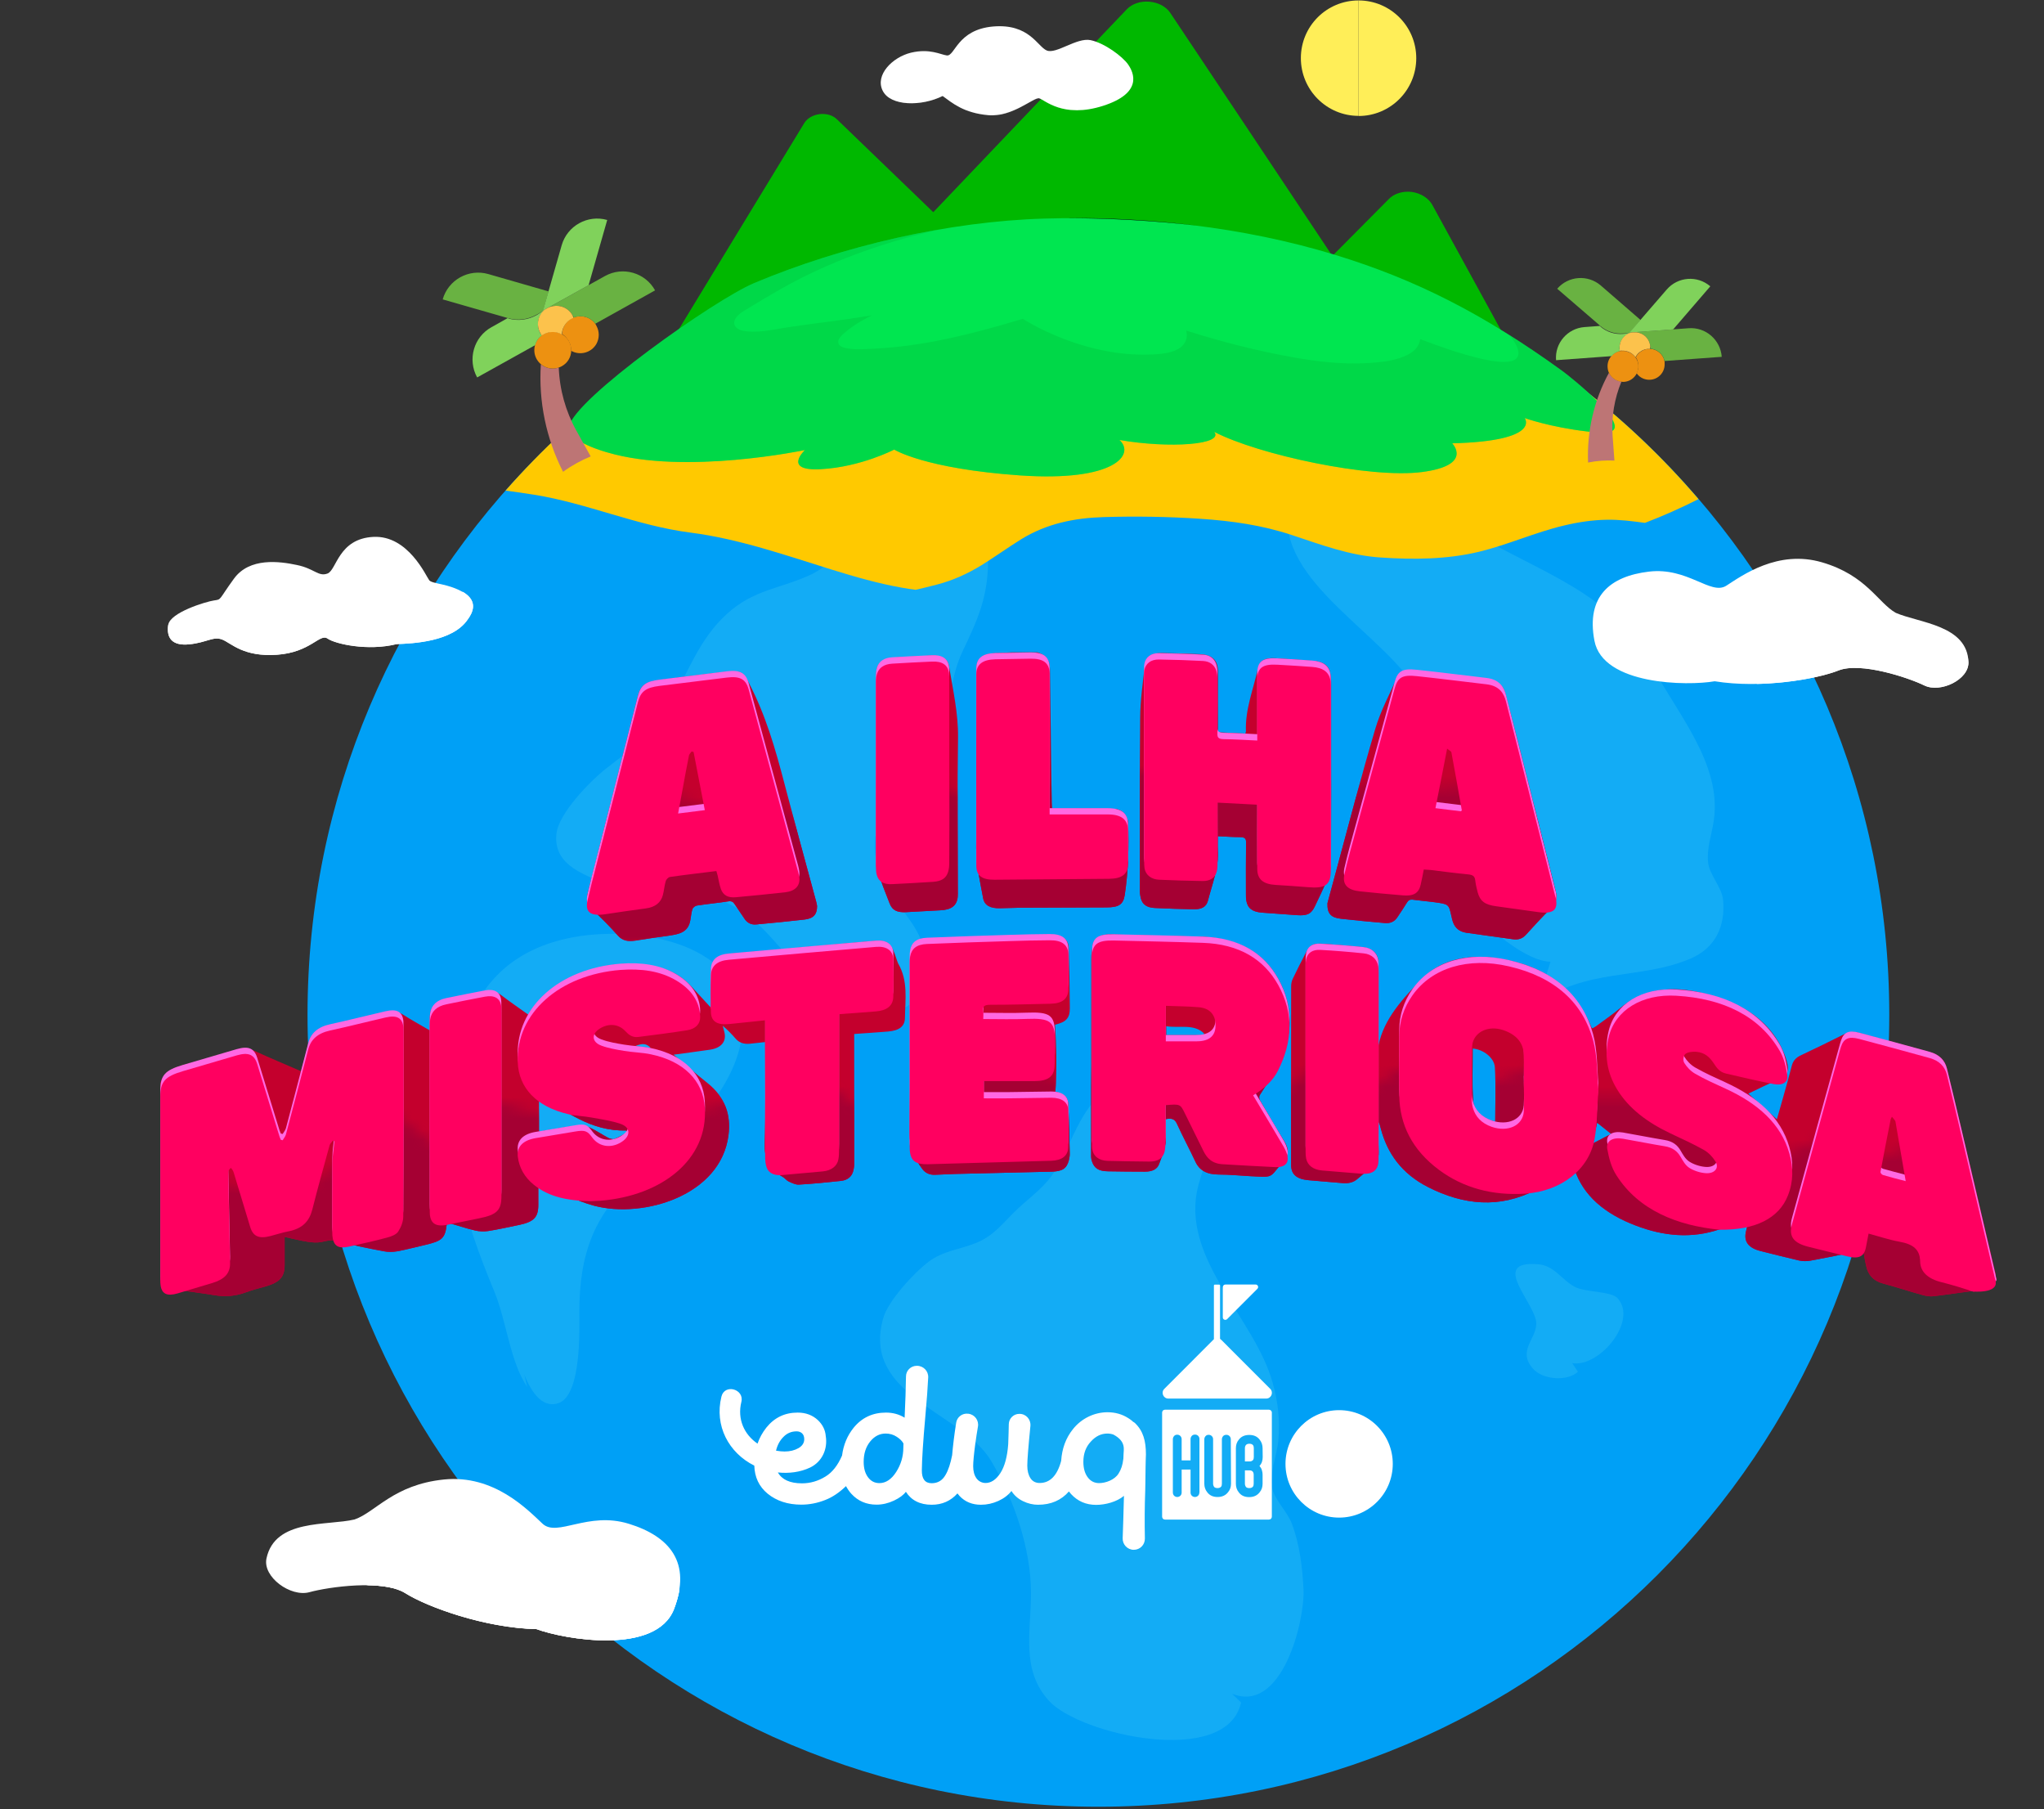 <svg width="191" height="169" viewBox="0 0 191 169" fill="none" xmlns="http://www.w3.org/2000/svg">
<rect x="0" y="0" width="191" height="169" fill="#333333" stroke="none"/>
<g clip-path="url(#clip0_131_546)">
<g opacity="0.2">
<path d="M115.972 159.05C114.621 165.15 100.91 162.068 98.015 158.887C95.378 155.989 96.34 152.419 96.34 148.86C96.351 144.696 94.73 139.979 92.58 136.421C89.846 131.899 80.403 130.374 82.553 123.083C83.018 121.504 85.384 118.919 86.778 117.87C88.139 116.853 89.598 116.745 91.121 116.15C92.947 115.436 93.736 114.192 95.13 112.894C96.448 111.672 97.68 110.86 98.63 109.303C99.797 107.399 100.446 105.279 101.764 103.451C103.363 101.222 107.49 97.555 110.537 98.01C117.56 99.037 112.482 107.713 111.823 111.444C110.688 117.913 117.29 123.267 118.922 129.173C119.429 131.001 119.624 132.656 119.451 134.603C119.332 135.901 118.587 137.697 118.867 138.995C119.116 140.131 120.283 141.202 120.715 142.338C121.45 144.285 121.709 146.437 121.806 148.503C121.936 151.445 119.797 160.131 115.129 158.228" fill="#61DAF2"/>
<path d="M143.653 93.791C148.126 90.405 153.388 91.552 158.023 89.529C160.303 88.534 161.265 86.479 161.005 84.013C160.887 82.909 159.72 81.654 159.612 80.584C159.471 79.242 159.947 77.988 160.141 76.679C160.93 71.4 156.759 66.706 154.274 62.076C150.611 55.239 143.664 53.444 137.527 49.68C133.421 47.17 123.449 38.906 120.748 46.099C118.025 53.336 128.257 58.42 132.049 63.925C136.122 69.842 133.216 75.283 135.182 81.514C136.047 84.251 141.903 89.821 144.885 89.843" fill="#61DAF2"/>
<path d="M48.335 125.593C48.4 127.227 49.783 132.018 52.247 131.056C54.321 130.244 54.148 124.273 54.137 122.608C54.127 117.08 55.564 113.197 59.723 109.779C63.537 106.642 68.821 101.915 69.35 96.539C70.193 87.929 59.248 86.295 53.003 87.669C42.133 90.049 41.615 101.06 42.911 109.995C43.462 113.792 44.737 117.134 46.207 120.693C47.32 123.387 47.687 127.302 49.264 129.563" fill="#61DAF2"/>
<path d="M84.995 93.478C80.965 97.415 74.882 90.817 72.473 88.047C70.474 85.754 68.27 83.85 65.158 83.688C61.766 83.515 60.501 84.434 57.195 82.855C54.894 81.752 51.652 81.006 51.998 77.879C52.203 75.976 55.153 72.969 56.59 71.833C59.302 69.691 60.966 68.772 62.695 65.645C64.305 62.747 65.363 59.696 67.892 57.381C70.452 55.023 73.024 54.991 75.833 53.65C78.729 52.265 79.042 49.074 81.333 46.986C83.353 45.147 87.275 43.611 89.901 45.061C92.612 46.564 92.364 49.799 92.332 52.492C92.288 55.845 91.37 57.857 89.965 60.81C88.809 63.244 88.907 65.44 87.999 67.776C86.022 72.86 79.809 75.619 82.327 81.849C83.191 83.969 85.093 85.57 86 87.658C86.994 89.93 86.594 94.505 83.169 94.386" fill="#61DAF2"/>
<path d="M147.446 128.146C146.538 129.033 144.183 128.968 143.21 127.821C141.817 126.188 143.48 125.182 143.556 123.711C143.653 121.872 138.997 117.697 143.751 118.108C145.263 118.238 145.933 119.579 147.176 120.228C148.126 120.726 150.525 120.617 151.141 121.266C153.097 123.365 149.466 127.767 146.916 127.346" fill="#61DAF2"/>
</g>
<path d="M102.639 168.785C143.455 168.785 176.542 135.66 176.542 94.797C176.542 53.935 143.455 20.809 102.639 20.809C61.823 20.809 28.736 53.935 28.736 94.797C28.736 135.66 61.823 168.785 102.639 168.785Z" fill="#00A0F6"/>
<g opacity="0.2">
<path d="M115.972 159.05C114.621 165.15 100.91 162.068 98.015 158.887C95.378 155.989 96.34 152.419 96.34 148.86C96.351 144.696 94.73 139.979 92.58 136.421C89.846 131.899 80.403 130.374 82.553 123.083C83.018 121.504 85.384 118.919 86.778 117.87C88.139 116.853 89.598 116.745 91.121 116.15C92.947 115.436 93.736 114.192 95.13 112.894C96.448 111.672 97.68 110.86 98.63 109.303C99.797 107.399 100.446 105.279 101.764 103.451C103.363 101.222 107.49 97.555 110.537 98.01C117.56 99.037 112.482 107.713 111.823 111.444C110.688 117.913 117.29 123.267 118.922 129.173C119.429 131.001 119.624 132.656 119.451 134.603C119.332 135.901 118.587 137.697 118.867 138.995C119.116 140.131 120.283 141.202 120.715 142.338C121.45 144.285 121.709 146.437 121.806 148.503C121.936 151.445 119.797 160.131 115.129 158.228" fill="#61DAF2"/>
<path d="M143.653 93.791C148.126 90.405 153.388 91.552 158.023 89.529C160.303 88.534 161.265 86.479 161.005 84.013C160.887 82.909 159.72 81.654 159.612 80.584C159.471 79.242 159.947 77.988 160.141 76.679C160.93 71.4 156.759 66.706 154.274 62.076C150.611 55.239 143.664 53.444 137.527 49.68C133.421 47.17 123.449 38.906 120.748 46.099C118.025 53.336 128.257 58.42 132.049 63.925C136.122 69.842 133.216 75.283 135.182 81.514C136.047 84.251 141.903 89.821 144.885 89.843" fill="#61DAF2"/>
<path d="M48.335 125.593C48.4 127.227 49.783 132.018 52.247 131.056C54.321 130.244 54.148 124.273 54.137 122.608C54.127 117.08 55.564 113.197 59.723 109.779C63.537 106.642 68.821 101.915 69.35 96.539C70.193 87.929 59.248 86.295 53.003 87.669C42.133 90.049 41.615 101.06 42.911 109.995C43.462 113.792 44.737 117.134 46.207 120.693C47.32 123.387 47.687 127.302 49.264 129.563" fill="#61DAF2"/>
<path d="M84.995 93.478C80.965 97.415 74.882 90.817 72.473 88.047C70.474 85.754 68.27 83.85 65.158 83.688C61.766 83.515 60.501 84.434 57.195 82.855C54.894 81.752 51.652 81.006 51.998 77.879C52.203 75.976 55.153 72.969 56.59 71.833C59.302 69.691 60.966 68.772 62.695 65.645C64.305 62.747 65.363 59.696 67.892 57.381C70.452 55.023 73.024 54.991 75.833 53.65C78.729 52.265 79.042 49.074 81.333 46.986C83.353 45.147 87.275 43.611 89.901 45.061C92.612 46.564 92.364 49.799 92.332 52.492C92.288 55.845 91.37 57.857 89.965 60.81C88.809 63.244 88.907 65.44 87.999 67.776C86.022 72.86 79.809 75.619 82.327 81.849C83.191 83.969 85.093 85.57 86 87.658C86.994 89.93 86.594 94.505 83.169 94.386" fill="#61DAF2"/>
<path d="M147.446 128.146C146.538 129.033 144.183 128.968 143.21 127.821C141.817 126.188 143.48 125.182 143.556 123.711C143.653 121.872 138.997 117.697 143.751 118.108C145.263 118.238 145.933 119.579 147.176 120.228C148.126 120.726 150.525 120.617 151.141 121.266C153.097 123.365 149.466 127.767 146.916 127.346" fill="#61DAF2"/>
</g>
<path d="M126.949 0.041V10.825C123.978 10.825 121.558 8.413 121.558 5.428C121.558 2.442 123.967 0.041 126.949 0.041Z" fill="#FFEE58"/>
<path d="M132.341 5.438C132.341 8.413 129.932 10.836 126.949 10.836V0.041C129.921 0.041 132.341 2.453 132.341 5.438Z" fill="#FFEE58"/>
<path d="M147.305 43.72L133.843 19.143C133.497 18.516 132.773 18.051 131.93 17.932C131.077 17.824 130.234 18.094 129.748 18.624L120.899 27.537C120.391 28.046 120.294 28.76 120.639 29.387L128.451 42.541L128.743 43.038C129.099 43.644 129.812 44.077 130.634 44.196L144.863 46.208C145.717 46.326 146.549 46.089 147.057 45.569C147.564 45.061 147.651 44.347 147.305 43.72Z" fill="#00B800"/>
<path d="M130.623 33.097L116.717 12.231L109.359 1.209C108.971 0.625 108.236 0.224 107.404 0.16C106.583 0.084 105.783 0.354 105.297 0.863L96.145 10.447L78.858 28.587C78.599 28.868 78.437 29.192 78.404 29.549C78.318 30.577 79.312 31.507 80.63 31.615L104.487 33.692L128.343 35.769C129.207 35.834 130.039 35.542 130.504 34.979C130.979 34.428 131.023 33.714 130.623 33.097Z" fill="#00B800"/>
<path d="M99.02 31.226L85.395 18.073L78.188 11.128C77.81 10.76 77.194 10.587 76.579 10.663C75.963 10.739 75.412 11.063 75.142 11.518L69.934 20.074L60.091 36.256C59.94 36.505 59.875 36.775 59.918 37.035C60.015 37.803 60.901 38.333 61.895 38.203L79.831 35.888L97.766 33.573C98.415 33.487 98.976 33.13 99.236 32.643C99.506 32.145 99.419 31.605 99.02 31.226Z" fill="#00B800"/>
<path d="M84.293 54.904C84.714 54.98 85.136 55.045 85.557 55.099C86.238 54.948 86.918 54.775 87.588 54.601C89.069 54.212 90.419 53.596 91.727 52.795C92.98 52.016 94.179 51.151 95.433 50.372C97.809 48.912 100.381 48.392 103.136 48.306C106.151 48.219 109.187 48.263 112.201 48.468C115.118 48.663 117.938 49.063 120.715 49.983C123.46 50.891 126.107 51.897 129.013 52.081C132.071 52.287 135.226 52.265 138.229 51.54C140.909 50.891 143.448 49.734 146.138 49.096C147.446 48.782 148.796 48.576 150.147 48.555C151.346 48.533 152.524 48.685 153.712 48.847C155.419 48.198 157.083 47.452 158.715 46.629C145.177 30.815 125.069 20.809 102.639 20.809C80.209 20.809 60.782 30.48 47.244 45.829C48.13 45.948 49.027 46.078 49.913 46.218C54.861 47.008 59.507 49.117 64.51 49.755C69.059 50.34 73.38 51.865 77.735 53.217C79.895 53.888 82.078 54.515 84.293 54.904Z" fill="#FFC900"/>
<path d="M99.7 57.738H104.692C103.795 57.663 102.888 57.619 101.98 57.619C101.213 57.608 100.457 57.663 99.7 57.738Z" fill="#00A0F6"/>
<path d="M114.665 123.235L117.495 120.401C117.647 120.249 117.539 120 117.333 120H114.503C114.373 120 114.265 120.109 114.265 120.238V123.073C114.265 123.278 114.513 123.375 114.665 123.235Z" fill="white"/>
<path d="M113.498 120.011H113.93C113.973 120.011 114.005 120.044 114.005 120.087V127.908H113.433V120.087C113.433 120.044 113.465 120.011 113.498 120.011Z" fill="white"/>
<path d="M107.08 135.88C107.08 134.614 106.831 133.684 106.053 132.938C105.999 132.883 105.934 132.851 105.87 132.819C105.848 132.786 105.816 132.764 105.783 132.732C105.675 132.646 105.545 132.548 105.416 132.472C104.854 132.115 104.206 131.932 103.493 131.932C102.239 131.932 101.04 132.527 100.262 133.511C99.592 134.344 99.236 135.328 99.16 136.475C98.793 137.848 98.123 138.541 97.15 138.541C96.772 138.541 96.48 138.389 96.286 138.086C96.091 137.784 95.994 137.394 95.994 136.918C95.994 136.399 96.091 135.166 96.286 133.208C96.34 132.602 95.875 132.083 95.27 132.083H95.249C94.709 132.083 94.276 132.516 94.266 133.046C94.255 133.522 94.244 134.149 94.212 134.917C94.125 136.107 93.876 137.005 93.477 137.621C93.077 138.227 92.612 138.541 92.094 138.541C91.759 138.541 91.435 138.378 91.24 138.097C91.035 137.805 90.938 137.427 90.938 136.972C90.938 136.572 91.002 135.891 91.132 134.906C91.208 134.333 91.294 133.803 91.381 133.284C91.489 132.7 91.089 132.148 90.495 132.072H90.473C89.933 131.996 89.425 132.375 89.349 132.916C89.166 134.063 89.047 135.069 88.971 135.945C88.82 136.702 88.626 137.329 88.355 137.784C88.064 138.303 87.632 138.562 87.059 138.562C86.432 138.562 86.13 138.151 86.141 137.34C86.151 136.323 86.259 134.647 86.465 132.343C86.605 130.796 86.692 129.574 86.735 128.687C86.767 128.092 86.292 127.594 85.687 127.594H85.665C85.114 127.594 84.66 128.037 84.66 128.589C84.639 129.703 84.606 130.98 84.531 132.44C84.023 132.126 83.439 131.964 82.791 131.964C81.538 131.964 80.533 132.44 79.766 133.381C79.182 134.106 78.815 134.971 78.685 135.977C78.285 136.897 77.778 137.546 77.14 137.935C76.438 138.368 75.703 138.573 74.947 138.573C73.812 138.573 73.067 138.227 72.689 137.556C73.715 137.665 74.774 137.535 75.692 137.102C76.849 136.55 77.356 135.328 77.162 134.16C77.119 133.587 76.87 133.089 76.427 132.667C75.93 132.202 75.293 131.964 74.536 131.964C73.337 131.964 72.365 132.429 71.608 133.37C71.252 133.825 70.971 134.322 70.787 134.863C69.523 133.998 68.886 132.57 69.275 130.969C69.577 129.768 67.719 129.249 67.416 130.46C66.736 133.197 68.097 135.728 70.485 136.918C70.517 138 70.928 138.876 71.727 139.536C72.559 140.217 73.618 140.564 74.871 140.564C75.628 140.564 76.373 140.423 77.108 140.131C77.788 139.871 78.437 139.428 79.053 138.833C79.193 139.092 79.355 139.33 79.55 139.547C80.176 140.228 80.954 140.564 81.905 140.564C82.467 140.564 83.007 140.434 83.537 140.185C84.066 139.936 84.433 139.655 84.649 139.363C85.157 140.163 85.968 140.574 87.059 140.574C88.042 140.574 88.842 140.217 89.468 139.514C89.533 139.601 89.598 139.677 89.663 139.752C90.181 140.304 90.851 140.574 91.662 140.574C92.223 140.574 92.764 140.455 93.293 140.217C93.812 139.979 94.222 139.666 94.514 139.287C94.773 139.698 95.13 140.012 95.594 140.239C96.059 140.466 96.534 140.574 96.999 140.574C98.209 140.574 99.171 140.152 99.884 139.33C99.949 139.406 100.014 139.493 100.078 139.568C100.705 140.25 101.483 140.585 102.434 140.585C103.277 140.585 104.368 140.304 105.027 139.741C104.984 141.505 104.94 142.824 104.908 143.7C104.886 144.285 105.351 144.782 105.945 144.782C106.539 144.782 106.993 144.306 106.982 143.722C106.95 142.186 106.961 140.704 107.015 139.255C107.015 139.233 107.015 139.017 107.026 138.627C107.036 138.227 107.036 137.697 107.047 137.037C107.047 136.864 107.047 136.691 107.058 136.529C107.058 136.269 107.08 136.064 107.08 135.88ZM73.207 134.236C73.542 133.889 73.953 133.716 74.439 133.716C74.644 133.716 74.817 133.781 74.947 133.9C75.077 134.019 75.152 134.203 75.152 134.452C75.152 134.798 74.969 135.079 74.612 135.285C74.255 135.49 73.823 135.599 73.315 135.599C73.11 135.599 72.84 135.577 72.516 135.523C72.635 135.014 72.862 134.582 73.207 134.236ZM84.412 135.231C84.412 136.064 84.185 136.821 83.742 137.513C83.299 138.205 82.769 138.552 82.175 138.552C81.732 138.552 81.376 138.368 81.106 138C80.835 137.632 80.706 137.156 80.706 136.561C80.706 135.793 80.911 135.166 81.311 134.668C81.711 134.171 82.197 133.922 82.759 133.922C83.137 133.922 83.483 134.019 83.796 134.225C84.098 134.419 84.314 134.636 84.422 134.852L84.412 135.231ZM102.704 138.552C102.261 138.552 101.904 138.368 101.634 138C101.364 137.632 101.234 137.156 101.234 136.561C101.234 135.804 101.461 135.177 101.926 134.679C102.38 134.171 102.898 133.922 103.471 133.922C103.687 133.922 103.871 133.954 104.044 134.019C105.275 134.679 104.984 135.436 104.984 135.966C104.984 136.074 104.973 136.172 104.973 136.269C104.973 136.291 104.962 136.312 104.962 136.334C104.908 136.832 104.768 137.275 104.519 137.665C104.152 138.249 103.32 138.552 102.704 138.552Z" fill="white"/>
<path d="M109.176 130.655H118.317C118.792 130.655 119.03 130.082 118.695 129.747L114.124 125.171C113.919 124.965 113.584 124.965 113.368 125.171L108.798 129.747C108.463 130.082 108.7 130.655 109.176 130.655Z" fill="white"/>
<path d="M116.75 134.874C116.599 134.874 116.491 134.917 116.426 134.993C116.361 135.068 116.329 135.177 116.329 135.285V136.529H116.75C116.901 136.529 117.009 136.486 117.085 136.399C117.139 136.334 117.161 136.237 117.161 136.118V135.285C117.161 135.166 117.139 135.079 117.085 135.004C117.009 134.917 116.901 134.874 116.75 134.874Z" fill="white"/>
<path d="M116.75 137.362H116.329V138.595C116.329 138.714 116.361 138.811 116.415 138.898C116.48 138.974 116.588 139.017 116.739 139.017C116.89 139.017 116.998 138.974 117.074 138.887C117.128 138.822 117.15 138.725 117.15 138.606V137.773C117.15 137.621 117.107 137.513 117.031 137.448C116.955 137.383 116.869 137.362 116.75 137.362Z" fill="white"/>
<path d="M118.576 131.694H108.863C108.711 131.694 108.593 131.813 108.593 131.964V141.688C108.593 141.84 108.711 141.959 108.863 141.959H118.576C118.727 141.959 118.846 141.84 118.846 141.688V131.964C118.846 131.813 118.716 131.694 118.576 131.694ZM112.072 139.439C112.072 139.558 112.028 139.655 111.953 139.731C111.877 139.806 111.769 139.85 111.661 139.85C111.553 139.85 111.445 139.806 111.369 139.731C111.294 139.655 111.25 139.547 111.25 139.439V137.286H110.419V139.439C110.419 139.558 110.375 139.655 110.3 139.731C110.224 139.806 110.116 139.85 110.008 139.85C109.9 139.85 109.792 139.806 109.716 139.731C109.641 139.655 109.597 139.547 109.597 139.428V134.452C109.597 134.333 109.641 134.236 109.716 134.149C109.792 134.063 109.889 134.03 110.008 134.03C110.127 134.03 110.224 134.073 110.3 134.149C110.375 134.225 110.419 134.333 110.419 134.441V136.431H111.25V134.441C111.25 134.322 111.294 134.225 111.369 134.138C111.445 134.052 111.553 134.019 111.672 134.019C111.791 134.019 111.888 134.063 111.964 134.138C112.039 134.214 112.082 134.322 112.082 134.43V139.439H112.072ZM115.032 138.606C115.032 138.908 114.946 139.179 114.751 139.406C114.524 139.698 114.2 139.85 113.779 139.85C113.357 139.85 113.044 139.709 112.817 139.417C112.623 139.179 112.536 138.908 112.536 138.606V134.463C112.536 134.344 112.579 134.246 112.655 134.16C112.731 134.073 112.828 134.041 112.947 134.041C113.066 134.041 113.163 134.084 113.238 134.16C113.325 134.246 113.357 134.344 113.357 134.452V138.595C113.357 138.714 113.39 138.811 113.444 138.898C113.509 138.973 113.617 139.017 113.768 139.017C113.919 139.017 114.027 138.973 114.103 138.887C114.157 138.822 114.178 138.725 114.178 138.606V134.463C114.178 134.344 114.222 134.246 114.297 134.16C114.373 134.073 114.481 134.041 114.6 134.041C114.719 134.041 114.816 134.084 114.892 134.16C114.967 134.236 115.01 134.344 115.01 134.452L115.032 138.606ZM117.992 136.118C117.992 136.269 117.971 136.41 117.928 136.55C117.884 136.691 117.809 136.821 117.69 136.951C117.787 137.059 117.863 137.178 117.906 137.308C117.949 137.437 117.982 137.6 117.982 137.784V138.616C117.982 138.919 117.895 139.19 117.701 139.417C117.474 139.709 117.15 139.86 116.728 139.86C116.307 139.86 115.994 139.72 115.767 139.428C115.572 139.19 115.486 138.919 115.486 138.616V135.296C115.486 134.982 115.572 134.712 115.767 134.484C115.994 134.192 116.318 134.052 116.739 134.052C117.161 134.052 117.474 134.192 117.701 134.484C117.895 134.722 117.982 134.993 117.982 135.296L117.992 136.118Z" fill="white"/>
<path d="M125.134 141.775C127.903 141.775 130.147 139.528 130.147 136.756C130.147 133.984 127.903 131.737 125.134 131.737C122.365 131.737 120.121 133.984 120.121 136.756C120.121 139.528 122.365 141.775 125.134 141.775Z" fill="white"/>
<path d="M70.474 26.445C78.75 22.973 88.647 20.68 97.583 20.42C106.669 20.15 116.123 21.166 124.821 23.828C132.265 26.11 138.597 29.301 146.019 34.677C146.679 35.153 152.697 39.945 150.352 40.356C149.866 40.442 149.196 40.41 148.256 40.302C144.842 39.901 142.476 39.058 142.476 39.058C142.476 39.058 144.085 41.2 135.701 41.416C135.701 41.416 137.711 43.471 132.87 44.098C128.03 44.726 117.582 42.487 113.465 40.345C114.394 41.546 109.295 41.913 104.606 41.102C106.097 42.443 104.195 45.029 95.292 44.412C86.389 43.785 83.558 42 83.558 42C83.558 42 80.468 43.612 76.762 43.828C73.056 44.055 75.217 42.043 75.217 42.043C75.217 42.043 64.013 44.412 56.774 42.27C56.774 42.27 52.916 41.254 53.187 39.847C53.662 37.262 66.79 27.992 70.474 26.445Z" fill="#00E650"/>
<path d="M99.473 20.377C103.601 20.333 107.782 20.56 111.931 21.09C107.804 20.604 103.633 20.387 99.473 20.377Z" fill="black"/>
<path opacity="0.4" d="M53.165 39.836C53.662 37.262 66.779 27.992 70.463 26.445C75.833 24.195 81.894 22.432 87.934 21.404C86 21.837 84.088 22.356 82.208 22.973C80.047 23.676 77.929 24.509 75.876 25.482C73.845 26.445 71.932 27.57 70.02 28.738C69.523 29.041 68.734 29.43 68.615 30.058C68.529 30.523 69.004 30.815 69.393 30.89C70.69 31.15 72.116 30.815 73.402 30.609C75.379 30.296 77.378 30.079 79.366 29.787C80.068 29.679 80.771 29.571 81.473 29.463C81.149 29.625 80.835 29.787 80.533 29.96C79.949 30.296 79.388 30.674 78.88 31.128C78.664 31.323 78.296 31.637 78.329 31.972C78.361 32.351 78.793 32.481 79.118 32.535C79.712 32.643 80.317 32.643 80.911 32.61C83.029 32.535 85.125 32.297 87.21 31.907C90.041 31.377 92.818 30.609 95.573 29.787C96.081 30.101 96.61 30.393 97.139 30.663C100.327 32.253 104.011 33.27 107.588 33.119C108.614 33.075 110.375 32.956 110.807 31.81C110.937 31.485 110.926 31.172 110.84 30.88C110.948 30.912 111.045 30.945 111.153 30.977C114.232 31.951 117.409 32.751 120.585 33.335C122.952 33.768 125.372 34.06 127.781 33.919C128.808 33.854 129.867 33.768 130.85 33.432C131.422 33.227 132.049 32.946 132.416 32.426C132.589 32.188 132.676 31.929 132.708 31.68C134.556 32.383 136.425 33.043 138.337 33.497C139.137 33.681 142.465 34.46 141.806 32.545C141.643 32.08 141.352 31.659 141.017 31.28C142.648 32.307 144.301 33.432 146.019 34.676C146.678 35.152 152.697 39.944 150.352 40.355C149.866 40.442 149.196 40.409 148.256 40.301C144.842 39.901 142.475 39.057 142.475 39.057C142.475 39.057 144.085 41.199 135.701 41.415C135.701 41.415 137.711 43.471 132.87 44.098C128.03 44.725 117.582 42.486 113.465 40.344C114.394 41.545 109.295 41.913 104.605 41.102C106.096 42.443 104.195 45.028 95.292 44.412C86.389 43.784 83.558 41.999 83.558 41.999C83.558 41.999 80.468 43.611 76.762 43.828C73.056 44.055 75.217 42.043 75.217 42.043C75.217 42.043 64.013 44.412 56.774 42.27C56.752 42.259 52.895 41.242 53.165 39.836Z" fill="#00C43C"/>
<path d="M51.156 28.782C51.08 28.814 51.004 28.857 50.94 28.901L51.156 28.782Z" fill="#22BA8E"/>
<path d="M50.54 34.028C51.004 34.417 51.642 34.536 52.214 34.331C52.29 36.397 52.852 38.419 53.857 40.226L55.196 42.638C54.278 43.017 53.414 43.493 52.614 44.077C51.037 40.983 50.313 37.5 50.54 34.028Z" fill="#BD7575"/>
<path d="M53.014 31.68C52.884 31.486 52.722 31.334 52.528 31.204C52.528 30.923 52.603 30.653 52.744 30.415C52.938 30.069 53.241 29.798 53.608 29.658C54.332 29.376 55.153 29.604 55.618 30.231C55.661 30.296 55.704 30.372 55.736 30.447C56.028 30.977 56.017 31.616 55.726 32.135C55.25 32.957 54.202 33.238 53.37 32.773C53.381 32.459 53.306 32.156 53.154 31.886C53.122 31.81 53.079 31.745 53.014 31.68Z" fill="#ED9111"/>
<path d="M50.605 31.334C50.669 31.291 50.745 31.248 50.821 31.215C50.993 31.118 51.177 31.053 51.372 31.021C51.75 30.956 52.139 31.021 52.474 31.204C52.484 31.204 52.506 31.215 52.517 31.226C52.711 31.334 52.873 31.486 53.014 31.659C53.068 31.724 53.122 31.799 53.165 31.875C53.316 32.146 53.392 32.459 53.381 32.762C53.36 33.368 53.035 33.919 52.495 34.212C52.409 34.266 52.312 34.298 52.225 34.331C51.653 34.536 51.015 34.417 50.55 34.028C50.388 33.898 50.259 33.736 50.151 33.552C49.729 32.816 49.924 31.864 50.605 31.334Z" fill="#ED9111"/>
<path d="M41.367 27.97C41.885 26.142 43.797 25.082 45.623 25.601L51.263 27.224L50.756 28.998C50.561 29.16 50.345 29.301 50.118 29.409C49.329 29.852 48.389 29.971 47.514 29.733L47.449 29.712L41.367 27.97ZM51.155 28.782C51.318 28.684 51.501 28.63 51.685 28.598C52.409 28.468 53.143 28.803 53.5 29.452C53.543 29.517 53.586 29.593 53.619 29.669C54.343 29.387 55.164 29.614 55.629 30.242L61.214 27.127C60.296 25.461 58.189 24.866 56.536 25.785L51.739 28.457L51.155 28.782Z" fill="#69B242"/>
<path d="M52.484 22.919C53.003 21.091 54.915 20.031 56.741 20.55L55.002 26.64L50.939 28.901C50.874 28.955 50.81 29.009 50.745 29.063L50.723 29.074L52.484 22.919Z" fill="#80D25B"/>
<path d="M45.926 30.566L47.45 29.712L47.536 29.766C48.411 30.004 49.351 29.885 50.14 29.441C50.356 29.322 50.572 29.171 50.756 28.998L50.734 29.095L50.756 29.084C50.226 29.625 50.118 30.458 50.486 31.129C50.529 31.204 50.572 31.269 50.626 31.334C50.324 31.561 50.107 31.875 50.01 32.243L44.586 35.261C43.668 33.584 44.262 31.486 45.926 30.566Z" fill="#80D25B"/>
<path d="M50.745 29.062C50.799 28.998 50.864 28.944 50.939 28.9C51.004 28.857 51.08 28.814 51.155 28.781C51.317 28.684 51.501 28.63 51.685 28.597C52.409 28.468 53.143 28.803 53.5 29.452C53.532 29.528 53.565 29.614 53.586 29.701C53.219 29.841 52.916 30.112 52.722 30.458C52.581 30.696 52.506 30.966 52.506 31.248C52.495 31.237 52.484 31.226 52.463 31.226C52.128 31.042 51.739 30.977 51.361 31.042C51.166 31.075 50.982 31.139 50.81 31.237C50.745 31.269 50.68 31.302 50.615 31.345C50.572 31.28 50.529 31.204 50.496 31.129C50.107 30.458 50.215 29.614 50.745 29.062Z" fill="#FCC24C"/>
<path d="M152.664 31.042C152.599 31.042 152.524 31.042 152.459 31.053L152.664 31.042Z" fill="#22BA8E"/>
<path d="M150.352 34.817C150.568 35.282 151.011 35.596 151.519 35.639C150.849 37.24 150.568 38.982 150.687 40.712L150.86 43.027C150.028 42.984 149.207 43.049 148.397 43.211C148.278 40.28 148.948 37.381 150.352 34.817Z" fill="#BD7575"/>
<path d="M153.064 33.909C153.032 33.714 152.967 33.541 152.859 33.379C152.956 33.173 153.107 32.989 153.302 32.859C153.572 32.665 153.896 32.567 154.22 32.589C154.868 32.632 155.409 33.097 155.538 33.736C155.549 33.8 155.56 33.876 155.549 33.941C155.581 34.449 155.354 34.925 154.944 35.217C154.296 35.672 153.388 35.52 152.934 34.871C153.053 34.644 153.107 34.385 153.086 34.114C153.096 34.049 153.086 33.984 153.064 33.909Z" fill="#ED9111"/>
<path d="M151.346 32.795C151.411 32.784 151.486 32.784 151.551 32.784C151.713 32.773 151.886 32.784 152.038 32.838C152.351 32.924 152.621 33.108 152.815 33.368C152.826 33.379 152.837 33.389 152.837 33.4C152.945 33.552 153.021 33.725 153.064 33.909C153.086 33.974 153.096 34.049 153.096 34.125C153.118 34.385 153.064 34.644 152.945 34.882C152.718 35.337 152.264 35.639 151.767 35.672C151.681 35.683 151.605 35.672 151.519 35.661C151.011 35.607 150.568 35.293 150.352 34.839C150.276 34.677 150.233 34.514 150.222 34.331C150.158 33.606 150.644 32.957 151.346 32.795Z" fill="#ED9111"/>
<path d="M145.512 26.975C146.56 25.763 148.375 25.634 149.585 26.672L153.302 29.895L152.297 31.064C152.092 31.118 151.886 31.15 151.67 31.15C150.914 31.215 150.158 30.966 149.574 30.48L149.531 30.436L145.512 26.975ZM152.664 31.042C152.816 31.031 152.978 31.042 153.129 31.085C153.734 31.237 154.166 31.756 154.209 32.373C154.22 32.437 154.231 32.513 154.22 32.578C154.868 32.621 155.409 33.086 155.538 33.725L160.887 33.335C160.768 31.745 159.385 30.544 157.797 30.663L153.205 30.999L152.664 31.042Z" fill="#69B242"/>
<path d="M155.744 27.051C156.792 25.839 158.607 25.709 159.817 26.748L156.349 30.772L152.459 31.053C152.394 31.064 152.319 31.085 152.254 31.107H152.232L155.744 27.051Z" fill="#80D25B"/>
<path d="M148.062 30.555L149.52 30.447L149.563 30.523C150.147 31.021 150.903 31.259 151.659 31.194C151.876 31.183 152.081 31.14 152.286 31.075L152.243 31.14H152.265C151.67 31.367 151.292 31.951 151.335 32.589C151.346 32.654 151.357 32.73 151.379 32.794C151.065 32.859 150.795 33.022 150.59 33.27L145.404 33.649C145.274 32.059 146.473 30.674 148.062 30.555Z" fill="#80D25B"/>
<path d="M152.254 31.118C152.318 31.096 152.383 31.074 152.459 31.053C152.524 31.042 152.599 31.042 152.664 31.042C152.816 31.031 152.978 31.042 153.129 31.085C153.734 31.237 154.166 31.756 154.209 32.373C154.209 32.448 154.198 32.524 154.188 32.589C153.853 32.567 153.529 32.664 153.269 32.859C153.075 32.989 152.924 33.173 152.826 33.378C152.816 33.368 152.815 33.357 152.805 33.346C152.61 33.086 152.34 32.903 152.027 32.816C151.865 32.773 151.703 32.751 151.541 32.762C151.476 32.762 151.411 32.762 151.357 32.773C151.346 32.708 151.335 32.632 151.346 32.567C151.281 31.951 151.659 31.356 152.254 31.118Z" fill="#FCC24C"/>
<path d="M183.944 61.87C183.987 63.482 181.318 64.769 179.816 64.034C178.314 63.298 173.852 61.816 171.788 62.638C169.725 63.46 164.56 64.347 160.228 63.644C157.688 64.088 149.779 64.012 148.991 59.858C148.202 55.705 150.449 53.833 154.08 53.401C157.71 52.968 159.86 55.64 161.308 54.72C162.745 53.801 166.116 51.313 170.265 52.535C174.414 53.747 175.494 56.321 177.147 57.251C179.33 58.203 183.846 58.387 183.944 61.87Z" fill="white"/>
<path d="M179.816 64.034C178.314 63.298 173.841 61.816 171.788 62.639C170.33 63.223 167.315 63.828 164.139 63.893C165.165 63.493 166.138 62.995 167.142 62.563C169.357 61.589 171.961 60.994 174.36 61.438C175.84 61.719 177.212 62.282 178.541 62.974C179.438 63.439 180.54 63.947 181.523 63.374C182.096 63.039 182.344 62.401 182.852 61.989C183.176 61.719 183.522 61.665 183.9 61.524C183.922 61.633 183.922 61.752 183.933 61.87C183.987 63.493 181.329 64.769 179.816 64.034Z" fill="white"/>
<path d="M88.474 5.179C87.891 5.103 86.886 4.508 85.136 4.919C83.385 5.341 81.754 7.007 82.478 8.467C83.202 9.938 86.119 9.949 88.085 8.965C88.993 9.625 90.084 10.566 92.353 10.76C94.611 10.955 96.61 9.051 97.107 9.181C97.604 9.311 99.344 11.085 103.082 9.884C106.82 8.684 105.945 6.78 105.416 6.023C104.886 5.265 103.212 4.021 101.915 3.751C100.619 3.481 98.685 5.092 97.809 4.714C96.934 4.335 96.178 2.193 92.807 2.475C89.436 2.767 89.241 5.276 88.474 5.179Z" fill="white"/>
<g opacity="0.2">
<path d="M90.592 10.414C89.447 10.036 88.723 9.441 88.085 8.976C86.292 9.863 83.71 9.938 82.716 8.824C83.893 8.813 85.114 8.229 86.27 8.143C86.832 8.1 87.718 8.1 88.248 8.348C88.712 8.565 88.907 8.976 89.252 9.3C89.425 9.462 89.684 9.538 89.868 9.7C90.127 9.928 90.344 10.187 90.592 10.414Z" fill="white"/>
<path d="M100.1 10.295C98.361 10.144 97.453 9.289 97.107 9.203C96.675 9.084 95.119 10.501 93.239 10.76C94.298 10.328 95.292 9.419 96.156 8.835C96.6 8.532 97.086 8.413 97.626 8.478C98.177 8.543 98.425 8.737 98.836 9.094C99.279 9.473 99.7 9.862 100.1 10.295Z" fill="white"/>
</g>
<path d="M30.616 53.574C29.762 53.909 29.384 53.119 27.753 52.784C26.121 52.438 23.312 52.049 21.853 54.071C20.384 56.094 20.73 55.986 19.995 56.094C19.26 56.202 15.889 57.208 15.716 58.387C15.543 59.566 16.051 60.356 17.683 60.194C19.314 60.032 19.93 59.415 20.773 59.75C21.616 60.086 22.739 61.384 25.884 61.167C29.028 60.951 29.881 59.145 30.605 59.653C31.34 60.161 34.365 60.843 37.066 60.172C38.579 60.118 42.296 59.956 43.7 57.879C44.154 57.262 44.716 56.191 43.311 55.348C41.907 54.504 40.394 54.558 40.113 54.212C39.832 53.866 38.157 49.993 34.895 50.156C31.631 50.318 31.459 53.238 30.616 53.574Z" fill="white"/>
<path d="M43.7 57.879C42.296 59.956 38.579 60.118 37.066 60.172C34.365 60.843 31.34 60.161 30.605 59.653C29.87 59.145 29.028 60.94 25.884 61.167C22.739 61.395 21.616 60.086 20.773 59.75C19.93 59.415 19.314 60.032 17.683 60.194C16.052 60.356 15.555 59.577 15.717 58.398C15.868 58.333 16.03 58.269 16.17 58.193C18.126 57.295 19.995 58.052 21.67 59.231C22.469 59.794 23.236 60.464 24.285 60.399C25.225 60.345 26.186 60.01 27.105 59.804C28.336 59.534 29.33 59.285 30.594 59.296C30.973 59.296 31.156 59.242 31.567 59.08C32.28 58.809 32.95 58.593 33.728 58.496C35.327 58.312 36.764 59.123 38.331 59.242C39.562 59.339 40.826 59.047 41.928 58.517C43.009 57.998 43.69 56.43 43.214 55.272C43.247 55.283 43.268 55.305 43.301 55.316C44.716 56.192 44.154 57.263 43.7 57.879Z" fill="white"/>
<path d="M24.9 145.593C24.533 147.324 27.158 149.228 28.919 148.741C30.681 148.254 35.791 147.53 37.855 148.817C39.919 150.115 45.31 152.073 50.118 152.181C52.765 153.165 61.301 154.636 62.975 150.31C64.65 145.983 62.587 143.527 58.751 142.348C54.926 141.169 52.074 143.625 50.702 142.348C49.329 141.072 46.185 137.729 41.474 138.216C36.764 138.703 35.1 141.267 33.133 141.948C30.594 142.554 25.689 141.862 24.9 145.593Z" fill="white"/>
<path d="M63.494 148.471C63.408 149.044 63.235 149.661 62.986 150.32C61.312 154.647 52.776 153.165 50.129 152.192C45.321 152.094 39.919 150.126 37.866 148.828C37.023 148.298 35.651 148.103 34.225 148.092C34.819 148.016 35.413 147.952 35.975 147.919C37.552 147.822 38.784 148.19 40.243 148.611C41.431 148.958 42.695 148.871 43.873 149.293C45.008 149.682 45.84 149.866 47.05 149.931C49.492 150.039 51.48 150.915 53.748 151.694C55.542 152.322 57.973 152.754 59.475 151.316C60.156 150.667 60.642 149.801 61.441 149.228C61.949 148.86 62.705 148.579 63.494 148.471Z" fill="white"/>
<path d="M63.494 148.471C63.408 149.044 63.235 149.661 62.986 150.32C61.312 154.647 52.776 153.165 50.129 152.192C45.321 152.094 39.919 150.126 37.866 148.828C37.023 148.298 35.651 148.103 34.225 148.092C34.819 148.016 35.413 147.952 35.975 147.919C37.552 147.822 38.784 148.19 40.243 148.611C41.431 148.958 42.695 148.871 43.873 149.293C45.008 149.682 45.84 149.866 47.05 149.931C49.492 150.039 51.48 150.915 53.748 151.694C55.542 152.322 57.973 152.754 59.475 151.316C60.156 150.667 60.642 149.801 61.441 149.228C61.949 148.86 62.705 148.579 63.494 148.471Z" fill="white"/>
<path d="M49.935 57.933C52.992 55.608 57.044 52.146 56.115 54.342C55.186 56.538 55.251 57.598 57.314 56.397C59.367 55.197 62.489 53.942 61.56 56.127C60.631 58.312 63.754 57.057 64.748 55.932C65.742 54.807 68.994 55.662 68 56.797C67.006 57.933 58.568 59.523 55.38 59.718C52.182 59.923 49.924 57.922 49.935 57.933Z" fill="#00A0F6"/>
<path d="M83.591 89.064C83.159 87.982 82.823 87.799 81.408 87.928C77.065 88.307 72.71 88.696 68.367 89.086C66.995 89.205 66.455 89.681 66.444 90.751C66.433 91.693 66.444 92.644 66.444 93.586C66.444 93.726 66.422 93.856 66.401 94.105C65.731 93.38 65.169 92.774 64.607 92.158C63.743 91.206 62.597 90.546 61.15 90.276C58.07 89.681 55.283 90.265 52.722 91.638C51.253 92.428 50.183 93.499 49.362 94.786C48.519 94.18 47.687 93.618 46.898 93.012C46.347 92.58 45.775 92.439 45.008 92.623C44.1 92.839 43.182 93.034 42.252 93.174C40.556 93.423 40.124 94.191 40.156 95.295C40.167 95.587 40.156 95.868 40.156 96.257C39.206 95.706 38.384 95.251 37.606 94.754C37.099 94.429 36.591 94.375 35.986 94.527C34.289 94.948 32.593 95.37 30.875 95.738C29.687 95.998 29.038 96.571 28.811 97.501C28.595 98.345 28.358 99.189 28.12 100.065C26.651 99.427 25.235 98.843 23.852 98.204C23.247 97.923 22.685 97.891 22.037 98.085C20.427 98.572 18.828 99.07 17.197 99.492C16.084 99.784 15.284 100.249 14.982 101.168C14.982 107.377 14.982 113.597 14.982 119.806C15.219 120.228 15.608 120.422 16.213 120.487C17.499 120.617 18.774 120.79 20.038 120.996C21.065 121.169 22.015 121.082 22.956 120.736C23.55 120.509 24.176 120.357 24.792 120.184C26.143 119.795 26.597 119.297 26.597 118.172C26.597 117.318 26.597 116.474 26.597 115.555C27.364 115.717 28.055 115.901 28.768 116.009C29.19 116.074 29.665 116.106 30.065 116.02C30.724 115.868 31.275 115.76 31.999 116.009C33.231 116.42 34.57 116.636 35.878 116.896C36.267 116.972 36.721 116.961 37.12 116.896C37.985 116.734 38.827 116.507 39.681 116.312C41.356 115.923 41.593 115.685 41.755 114.311C41.755 114.289 41.799 114.278 41.863 114.224C42.685 114.462 43.517 114.744 44.381 114.949C44.77 115.046 45.224 115.057 45.613 115.003C46.563 114.852 47.493 114.646 48.422 114.451C49.88 114.159 50.302 113.738 50.302 112.558C50.302 111.899 50.302 111.228 50.302 110.492C50.475 110.59 50.561 110.644 50.658 110.687C52.279 111.347 53.824 112.191 55.542 112.645C60.112 113.846 67.384 111.693 68.075 106.025C68.302 104.186 67.805 102.52 66.087 101.157C65.007 100.303 63.98 99.405 62.943 98.529C64.024 98.377 65.18 98.237 66.336 98.064C67.373 97.912 67.87 97.328 67.708 96.506C67.665 96.279 67.589 96.052 67.535 95.825C67.989 96.214 68.389 96.625 68.756 97.047C69.091 97.426 69.545 97.566 70.117 97.501C70.55 97.447 70.982 97.404 71.49 97.35C71.49 97.566 71.49 97.75 71.49 97.934C71.49 100.898 71.554 103.872 71.457 106.836C71.414 108.124 71.77 109.162 73.132 109.941C73.348 110.06 73.488 110.276 73.715 110.384C74.007 110.514 74.353 110.687 74.655 110.666C75.963 110.59 77.27 110.46 78.577 110.319C79.204 110.254 79.571 109.919 79.712 109.454C79.787 109.205 79.82 108.946 79.82 108.686C79.831 104.846 79.82 101.017 79.82 97.177C79.82 96.993 79.82 96.82 79.82 96.593C80.9 96.517 81.938 96.452 82.975 96.365C84.012 96.279 84.552 95.9 84.563 95.078C84.585 93.369 84.876 91.638 83.926 90.005C83.785 89.681 83.71 89.367 83.591 89.064ZM57.422 106.404C57.282 106.458 57.011 106.382 56.849 106.306C56.255 105.993 55.715 105.614 55.099 105.333C54.775 105.181 54.332 105.106 53.975 105.149C52.776 105.3 51.598 105.527 50.367 105.722C50.367 104.608 50.367 103.516 50.367 102.391C52.916 103.764 55.088 105.69 58.546 105.614C58.567 105.679 58.578 105.755 58.6 105.82C58.211 106.014 57.833 106.241 57.422 106.404ZM59.356 97.728C60.047 97.436 60.404 97.48 60.815 97.901C60.339 97.847 59.886 97.793 59.356 97.728Z" fill="#C4002D"/>
<path d="M91.867 83.904C91.986 84.586 92.548 84.867 93.434 84.846C94.017 84.824 94.59 84.813 95.173 84.802C97.907 84.791 100.63 84.781 103.363 84.77C104.541 84.77 104.962 84.51 105.103 83.602C105.438 81.363 105.492 79.113 105.416 76.863C105.405 76.668 105.329 76.473 105.243 76.289C105.027 75.835 104.606 75.554 103.979 75.554C102.509 75.532 101.04 75.543 99.571 75.543C99.171 75.543 98.76 75.543 98.306 75.543C98.296 75.348 98.274 75.186 98.274 75.024C98.22 70.849 98.166 66.684 98.112 62.509C98.101 61.806 97.853 61.221 96.945 60.94C96.167 60.94 95.4 60.94 94.622 60.94C94.028 60.973 93.445 61.005 92.85 61.027C91.91 61.07 91.348 61.481 91.251 62.217C91.23 62.411 91.23 62.617 91.23 62.812C91.23 68.274 91.251 73.747 91.219 79.21C91.208 80.811 91.586 82.347 91.867 83.904Z" fill="#C4002D"/>
<path d="M186.461 118.941C186.45 118.908 186.439 118.887 186.439 118.854C185.402 114.462 184.376 110.06 183.339 105.668C182.885 103.721 182.42 101.785 181.945 99.838C181.772 99.146 181.329 98.572 180.443 98.323C178.185 97.696 175.916 97.09 173.647 96.474C173.171 96.344 172.75 96.398 172.329 96.614C170.989 97.285 169.649 97.945 168.288 98.583C167.791 98.81 167.542 99.135 167.434 99.557C167.164 100.584 166.883 101.612 166.591 102.629C166.408 103.278 166.224 103.927 166.04 104.565C165.122 103.743 164.258 102.953 163.372 102.164C164.301 101.731 165.219 101.255 166.192 100.855C166.937 100.552 167.153 100.108 167.045 99.502C167.002 99.275 166.948 99.048 166.872 98.832C165.684 95.425 162.723 93.478 158.488 92.634C155.776 92.093 153.356 92.526 151.379 94.191C150.666 94.786 149.866 95.327 149.11 95.89C149.012 95.955 148.904 96.009 148.818 96.063C148.764 96.03 148.742 96.03 148.732 96.019C148.634 95.803 148.548 95.587 148.451 95.371C146.992 92.331 144.399 90.254 140.261 89.573C137.408 89.097 134.772 89.529 132.924 91.401C131.088 93.261 129.305 95.197 128.819 97.642V97.198C128.819 94.819 128.829 92.45 128.819 90.07C128.819 89.086 128.311 88.577 127.209 88.469C126.02 88.35 124.821 88.253 123.632 88.166C122.757 88.102 122.39 88.296 122.066 88.924C121.634 89.746 121.212 90.579 120.813 91.412C120.704 91.639 120.65 91.887 120.65 92.125C120.64 97.696 120.64 103.267 120.65 108.848C120.65 109.725 121.18 110.157 122.293 110.255C123.352 110.341 124.41 110.428 125.469 110.525C125.999 110.568 126.463 110.471 126.831 110.146C127.22 109.811 127.619 109.476 128.041 109.162C128.613 108.74 128.851 108.232 128.83 107.604C128.797 106.674 128.819 105.733 128.819 104.792C128.927 105.008 128.981 105.236 129.035 105.452C129.629 107.723 130.969 109.649 133.475 110.914C136.728 112.559 140.109 112.937 143.535 111.152C143.859 110.99 144.194 110.839 144.518 110.666C145.393 110.19 146.268 109.714 147.132 109.238C147.954 111.715 149.985 113.413 152.891 114.506C155.43 115.468 158.034 115.75 160.725 114.83C161.557 114.549 162.442 114.354 163.393 114.095C163.296 114.462 163.21 114.776 163.145 115.079C162.94 115.988 163.382 116.582 164.495 116.864C165.695 117.167 166.883 117.469 168.093 117.751C168.428 117.826 168.828 117.837 169.163 117.772C170.643 117.502 172.123 117.199 173.593 116.885C173.982 116.799 174.133 116.875 174.176 117.177C174.23 117.556 174.306 117.935 174.392 118.302C174.565 119.07 175.008 119.655 176.024 119.925C177.245 120.249 178.444 120.65 179.665 120.985C179.978 121.072 180.356 121.136 180.681 121.093C182.042 120.931 183.382 120.715 184.743 120.563C185.056 120.477 185.37 120.401 185.694 120.358C185.856 120.239 186.029 120.13 186.213 120.033C186.31 119.882 186.407 119.73 186.537 119.6C186.537 119.557 186.547 119.514 186.547 119.471C186.504 119.319 186.472 119.135 186.461 118.941ZM139.72 104.803C138.478 104.457 137.722 103.775 137.657 102.823C137.549 101.201 137.624 99.578 137.624 97.956C138.586 98.031 139.634 98.799 139.688 99.719C139.785 101.396 139.72 103.072 139.72 104.803ZM148.796 106.847C148.948 106.155 149.088 105.538 149.239 104.879C149.682 105.236 150.093 105.56 150.557 105.928C150.006 106.22 149.445 106.512 148.796 106.847Z" fill="#C4002D"/>
<path d="M57.724 87.387C58.157 87.885 58.675 87.982 59.367 87.874C60.501 87.69 61.647 87.528 62.781 87.366C63.872 87.204 64.348 86.825 64.51 85.96C64.575 85.613 64.596 85.256 64.704 84.921C64.748 84.791 64.953 84.629 65.115 84.597C66.087 84.445 67.06 84.359 68.032 84.207C68.378 84.153 68.518 84.261 68.648 84.467C68.961 84.943 69.285 85.408 69.599 85.873C69.836 86.208 70.193 86.414 70.69 86.36C72.192 86.219 73.683 86.079 75.174 85.905C76.017 85.808 76.352 85.43 76.352 84.64C76.341 84.597 76.319 84.424 76.276 84.261C75.282 80.584 74.266 76.906 73.305 73.217C72.462 70.004 71.565 66.824 69.966 63.774C69.448 62.779 69.21 62.606 67.848 62.757C65.72 62.995 63.602 63.266 61.484 63.547C60.285 63.709 59.853 64.066 59.605 65.029C58.967 67.517 58.33 70.004 57.703 72.492C56.774 76.159 55.844 79.826 54.915 83.493C54.775 84.056 54.904 84.532 55.38 84.975C56.201 85.776 57.001 86.565 57.724 87.387Z" fill="#C4002D"/>
<path d="M106.594 83.872C106.723 84.478 107.145 84.791 107.923 84.824C109.143 84.889 110.354 84.921 111.574 84.943C112.288 84.954 112.72 84.716 112.871 84.153C113.271 82.585 113.908 81.038 113.8 79.405C113.779 78.994 113.8 78.583 113.8 78.118C114.546 78.15 115.226 78.204 115.896 78.204C116.339 78.215 116.437 78.356 116.437 78.68C116.415 80.313 116.426 81.936 116.426 83.569C116.426 83.753 116.426 83.937 116.458 84.121C116.577 84.835 116.998 85.181 117.917 85.257C119.019 85.343 120.11 85.419 121.212 85.495C122.174 85.559 122.53 85.376 122.876 84.651C123.276 83.796 123.697 82.953 124.054 82.087C124.237 81.633 124.378 81.146 124.378 80.67C124.399 75.002 124.389 69.345 124.389 63.677C124.389 63.363 124.356 63.039 124.27 62.725C124.108 62.152 123.6 61.806 122.844 61.751C121.634 61.654 120.413 61.568 119.202 61.492C118.208 61.427 117.711 61.697 117.549 62.444C117.117 64.391 116.339 66.305 116.426 68.317C116.426 68.371 116.393 68.425 116.372 68.534C115.518 68.49 114.686 68.447 113.811 68.404C113.811 68.188 113.811 68.025 113.811 67.852C113.811 66.132 113.822 64.412 113.811 62.693C113.8 61.665 113.271 61.167 112.136 61.113C110.959 61.059 109.781 61.027 108.592 61.005C107.631 60.983 107.058 61.34 106.983 62.087C106.799 63.753 106.55 65.418 106.54 67.084C106.486 72.385 106.518 77.685 106.518 82.985C106.496 83.299 106.529 83.591 106.594 83.872Z" fill="#C4002D"/>
<path d="M125.307 85.83C126.669 85.981 128.03 86.111 129.391 86.23C129.932 86.284 130.32 86.079 130.569 85.7C130.872 85.246 131.185 84.791 131.466 84.326C131.595 84.099 131.757 84.002 132.082 84.056C132.73 84.142 133.389 84.197 134.037 84.283C135.377 84.467 135.377 84.467 135.615 85.538C135.669 85.765 135.712 85.992 135.798 86.209C135.993 86.695 136.371 87.041 137.03 87.139C138.478 87.344 139.926 87.539 141.374 87.745C141.881 87.82 142.26 87.68 142.573 87.344C143.34 86.501 144.107 85.657 144.928 84.856C145.447 84.359 145.523 83.84 145.36 83.234C144.323 79.145 143.297 75.056 142.27 70.978C141.752 68.923 141.222 66.868 140.682 64.813C140.466 63.99 139.883 63.493 138.77 63.406C137.981 63.342 137.203 63.201 136.425 63.114C135.01 62.941 133.594 62.779 132.179 62.628C131.336 62.541 130.828 62.703 130.591 63.212C129.856 64.834 128.992 66.446 128.505 68.112C127.187 72.558 126.031 77.036 124.821 81.503C124.54 82.541 124.259 83.58 124.043 84.38C124.011 85.354 124.367 85.722 125.307 85.83Z" fill="#C4002D"/>
<path d="M119.246 99.892C120.715 97.22 120.996 94.473 119.602 91.736C118.241 89.064 115.745 87.561 111.964 87.496C109.219 87.452 106.475 87.366 103.73 87.29C102.801 87.269 102.196 87.647 102.088 88.361C102.023 88.772 101.969 89.183 101.969 89.583C101.959 95.749 101.958 101.915 101.958 108.08C101.958 108.21 101.991 108.351 102.034 108.481C102.239 109.13 102.661 109.411 103.514 109.422C104.67 109.443 105.837 109.454 106.993 109.454C107.674 109.454 108.128 109.238 108.312 108.74C108.636 107.875 109.014 107.009 108.938 106.079C108.895 105.571 108.927 105.052 108.927 104.554C109.522 104.424 109.792 104.565 109.986 104.998C110.527 106.187 111.153 107.345 111.704 108.524C112.082 109.346 112.785 109.725 113.898 109.725C114.859 109.725 115.832 109.822 116.793 109.876C118.986 109.984 118.598 110.06 119.689 108.783C119.732 108.729 119.764 108.675 119.818 108.632C120.521 107.983 120.434 107.312 119.991 106.598C119.213 105.344 118.468 104.067 117.733 102.802C117.658 102.661 117.636 102.445 117.712 102.315C118.209 101.514 118.792 100.725 119.246 99.892ZM112.471 96.701C111.326 96.701 110.181 96.701 108.981 96.701C108.981 96.42 108.981 96.192 108.981 95.868C110.181 96.073 111.564 95.608 112.515 96.549C112.493 96.593 112.482 96.647 112.471 96.701Z" fill="#C4002D"/>
<path d="M98.62 101.99C98.76 99.859 98.728 97.782 98.588 95.727C99.614 95.489 99.971 95.121 99.971 94.18C99.96 92.298 99.916 90.405 99.862 88.523C99.841 87.755 99.236 87.323 98.263 87.312C97.82 87.301 97.377 87.323 96.924 87.344C93.499 87.442 90.074 87.539 86.648 87.647C85.752 87.68 85.222 88.069 85.082 88.772C85.039 88.999 85.028 89.226 85.028 89.454C85.028 94.916 85.071 100.389 84.995 105.852C84.974 107.107 85.406 108.167 86.184 109.205C86.465 109.584 86.865 109.778 87.426 109.746C88.021 109.724 88.626 109.692 89.22 109.67C92.234 109.595 95.26 109.53 98.274 109.454C99.257 109.432 99.668 109.173 99.873 108.416C99.927 108.199 99.971 107.961 99.96 107.734C99.927 106.295 99.895 104.846 99.841 103.407C99.83 102.52 99.549 102.239 98.62 101.99Z" fill="#C4002D"/>
<path d="M89.49 83.807C89.512 83.58 89.501 83.353 89.501 83.126C89.501 78.388 89.447 73.661 89.522 68.923C89.555 66.662 89.047 64.456 88.68 62.227C88.561 61.514 87.977 61.2 87.037 61.243C86 61.297 84.952 61.351 83.915 61.405C82.402 61.481 81.873 61.903 81.862 63.082C81.851 65.992 81.862 68.891 81.862 71.8C81.862 74.689 81.862 77.588 81.862 80.476C81.862 80.779 81.884 81.092 81.992 81.374C82.348 82.39 82.737 83.407 83.137 84.413C83.385 85.04 83.828 85.257 84.671 85.213C85.73 85.159 86.789 85.094 87.859 85.04C88.885 84.997 89.404 84.619 89.49 83.807Z" fill="#C4002D"/>
<mask id="mask0_131_546" style="mask-type:luminance" maskUnits="userSpaceOnUse" x="0" y="71" width="191" height="60">
<path d="M52.128 78.096C52.041 77.706 60.825 73.628 60.825 73.628L67.892 75.856L69.804 72.893L76.686 78.085L83.493 71.659L90.117 74.374L94.59 72.503L99.981 73.628L108.949 71.616L122.368 71.659L125.588 73.78L130.742 72.503L134.156 77.046L132.827 73.78L137.613 73.271L146.927 76.711L147.424 89.367L99.073 85.776L70.798 87.257L35.661 90.394L6.511 97.534L5.679 116.755L19.444 110.265L27.569 111.606L33.544 107.355L36.364 103.71L42.339 108.177L44.997 102.542L52.625 104.64L50.367 102.38L54.84 100.162L62.241 104.467L69.793 102.542L74.698 103.721L75.509 100.162L81.851 104.402L88.107 98.615L93.909 98.507L99.96 101.363L104.692 99.145L112.504 100.162L115.432 99.145L119.289 102.38L124.021 98.615L126.755 102.38L132.892 98.615L135.517 102.542L143.848 99.405L146.506 102.542L155.625 102.38C155.625 102.38 165.911 108.589 165.576 108.426C165.241 108.275 172.048 105.852 172.048 105.852L172.879 109.162L179.351 106.825L188.146 109.919L190.469 130.633L12.335 126.664L0.871 110.947L2.146 88.739L42.339 72.503L52.128 78.096Z" fill="white"/>
</mask>
<g mask="url(#mask0_131_546)">
<path d="M83.591 89.064C83.159 87.982 82.823 87.799 81.408 87.928C77.065 88.307 72.71 88.696 68.367 89.086C66.995 89.205 66.455 89.681 66.444 90.751C66.433 91.693 66.444 92.644 66.444 93.586C66.444 93.726 66.422 93.856 66.401 94.105C65.731 93.38 65.169 92.774 64.607 92.158C63.743 91.206 62.597 90.546 61.15 90.276C58.07 89.681 55.283 90.265 52.722 91.638C51.253 92.428 50.183 93.499 49.362 94.786C48.519 94.18 47.687 93.618 46.898 93.012C46.347 92.58 45.775 92.439 45.008 92.623C44.1 92.839 43.182 93.034 42.252 93.174C40.556 93.423 40.124 94.191 40.156 95.295C40.167 95.587 40.156 95.868 40.156 96.257C39.206 95.706 38.384 95.251 37.606 94.754C37.099 94.429 36.591 94.375 35.986 94.527C34.289 94.948 32.593 95.37 30.875 95.738C29.687 95.998 29.038 96.571 28.811 97.501C28.595 98.345 28.358 99.189 28.12 100.065C26.651 99.427 25.235 98.843 23.852 98.204C23.247 97.923 22.685 97.891 22.037 98.085C20.427 98.572 18.828 99.07 17.197 99.492C16.084 99.784 15.284 100.249 14.982 101.168C14.982 107.377 14.982 113.597 14.982 119.806C15.219 120.228 15.608 120.422 16.213 120.487C17.499 120.617 18.774 120.79 20.038 120.996C21.065 121.169 22.015 121.082 22.956 120.736C23.55 120.509 24.176 120.357 24.792 120.184C26.143 119.795 26.597 119.297 26.597 118.172C26.597 117.318 26.597 116.474 26.597 115.555C27.364 115.717 28.055 115.901 28.768 116.009C29.19 116.074 29.665 116.106 30.065 116.02C30.724 115.868 31.275 115.76 31.999 116.009C33.231 116.42 34.57 116.636 35.878 116.896C36.267 116.972 36.721 116.961 37.12 116.896C37.985 116.734 38.827 116.507 39.681 116.312C41.356 115.923 41.593 115.685 41.755 114.311C41.755 114.289 41.799 114.278 41.863 114.224C42.685 114.462 43.517 114.743 44.381 114.949C44.77 115.046 45.224 115.057 45.613 115.003C46.563 114.852 47.493 114.646 48.422 114.451C49.88 114.159 50.302 113.738 50.302 112.558C50.302 111.899 50.302 111.228 50.302 110.492C50.475 110.59 50.561 110.644 50.658 110.687C52.279 111.347 53.824 112.191 55.542 112.645C60.112 113.846 67.384 111.693 68.075 106.025C68.302 104.186 67.805 102.52 66.087 101.157C65.007 100.303 63.98 99.405 62.943 98.529C64.024 98.377 65.18 98.237 66.336 98.064C67.373 97.912 67.87 97.328 67.708 96.506C67.665 96.279 67.589 96.052 67.535 95.825C67.989 96.214 68.389 96.625 68.756 97.047C69.091 97.426 69.545 97.566 70.117 97.501C70.55 97.447 70.982 97.404 71.49 97.35C71.49 97.566 71.49 97.75 71.49 97.934C71.49 100.898 71.554 103.872 71.457 106.836C71.414 108.124 71.77 109.162 73.132 109.941C73.348 110.06 73.488 110.276 73.715 110.384C74.007 110.514 74.353 110.687 74.655 110.666C75.963 110.59 77.27 110.46 78.577 110.319C79.204 110.254 79.571 109.919 79.712 109.454C79.787 109.205 79.82 108.946 79.82 108.686C79.831 104.846 79.82 101.017 79.82 97.177C79.82 96.993 79.82 96.82 79.82 96.593C80.9 96.517 81.938 96.452 82.975 96.365C84.012 96.279 84.552 95.9 84.563 95.078C84.585 93.369 84.876 91.638 83.926 90.005C83.785 89.681 83.71 89.367 83.591 89.064ZM57.422 106.404C57.282 106.458 57.011 106.382 56.849 106.306C56.255 105.993 55.715 105.614 55.099 105.333C54.775 105.181 54.332 105.106 53.975 105.149C52.776 105.3 51.598 105.527 50.367 105.722C50.367 104.608 50.367 103.516 50.367 102.391C52.916 103.764 55.088 105.69 58.546 105.614C58.567 105.679 58.578 105.755 58.6 105.82C58.211 106.014 57.833 106.241 57.422 106.404ZM59.356 97.728C60.047 97.436 60.404 97.48 60.815 97.901C60.339 97.847 59.886 97.793 59.356 97.728Z" fill="#A50033"/>
<path d="M91.867 83.904C91.986 84.586 92.548 84.867 93.434 84.846C94.017 84.824 94.59 84.813 95.173 84.802C97.907 84.791 100.63 84.781 103.363 84.77C104.541 84.77 104.962 84.51 105.103 83.602C105.438 81.363 105.492 79.113 105.416 76.863C105.405 76.668 105.329 76.473 105.243 76.289C105.027 75.835 104.606 75.554 103.979 75.554C102.509 75.532 101.04 75.543 99.571 75.543C99.171 75.543 98.76 75.543 98.306 75.543C98.296 75.348 98.274 75.186 98.274 75.024C98.22 70.849 98.166 66.684 98.112 62.509C98.101 61.806 97.853 61.221 96.945 60.94C96.167 60.94 95.4 60.94 94.622 60.94C94.028 60.973 93.445 61.005 92.85 61.027C91.91 61.07 91.348 61.481 91.251 62.217C91.23 62.411 91.23 62.617 91.23 62.812C91.23 68.274 91.251 73.747 91.219 79.21C91.208 80.811 91.586 82.347 91.867 83.904Z" fill="#A50033"/>
<path d="M186.461 118.941C186.45 118.908 186.439 118.887 186.439 118.854C185.402 114.462 184.376 110.06 183.339 105.668C182.885 103.721 182.42 101.785 181.945 99.838C181.772 99.146 181.329 98.572 180.443 98.323C178.185 97.696 175.916 97.09 173.647 96.474C173.171 96.344 172.75 96.398 172.329 96.614C170.989 97.285 169.649 97.945 168.288 98.583C167.791 98.81 167.542 99.135 167.434 99.557C167.164 100.584 166.883 101.612 166.591 102.629C166.408 103.278 166.224 103.927 166.04 104.565C165.122 103.743 164.258 102.953 163.372 102.164C164.301 101.731 165.219 101.255 166.192 100.855C166.937 100.552 167.153 100.108 167.045 99.502C167.002 99.275 166.948 99.048 166.872 98.832C165.684 95.425 162.723 93.478 158.488 92.634C155.776 92.093 153.356 92.526 151.379 94.191C150.666 94.786 149.866 95.327 149.11 95.89C149.012 95.955 148.904 96.009 148.818 96.063C148.764 96.03 148.742 96.03 148.732 96.019C148.634 95.803 148.548 95.587 148.451 95.371C146.992 92.331 144.399 90.254 140.261 89.573C137.408 89.097 134.772 89.529 132.924 91.401C131.088 93.261 129.305 95.197 128.819 97.642V97.198C128.819 94.819 128.829 92.45 128.819 90.07C128.819 89.086 128.311 88.577 127.209 88.469C126.02 88.35 124.821 88.253 123.632 88.166C122.757 88.102 122.39 88.296 122.066 88.924C121.634 89.746 121.212 90.579 120.813 91.412C120.704 91.639 120.65 91.887 120.65 92.125C120.64 97.696 120.64 103.267 120.65 108.848C120.65 109.725 121.18 110.157 122.293 110.255C123.352 110.341 124.41 110.428 125.469 110.525C125.999 110.568 126.463 110.471 126.831 110.146C127.22 109.811 127.619 109.476 128.041 109.162C128.613 108.74 128.851 108.232 128.83 107.604C128.797 106.674 128.819 105.733 128.819 104.792C128.927 105.008 128.981 105.236 129.035 105.452C129.629 107.723 130.969 109.649 133.475 110.914C136.728 112.559 140.109 112.937 143.535 111.152C143.859 110.99 144.194 110.839 144.518 110.666C145.393 110.19 146.268 109.714 147.132 109.238C147.954 111.715 149.985 113.413 152.891 114.506C155.43 115.468 158.034 115.75 160.725 114.83C161.557 114.549 162.442 114.354 163.393 114.095C163.296 114.462 163.21 114.776 163.145 115.079C162.94 115.988 163.382 116.582 164.495 116.864C165.695 117.167 166.883 117.469 168.093 117.751C168.428 117.826 168.828 117.837 169.163 117.772C170.643 117.502 172.123 117.199 173.593 116.885C173.982 116.799 174.133 116.875 174.176 117.177C174.23 117.556 174.306 117.935 174.392 118.302C174.565 119.07 175.008 119.655 176.024 119.925C177.245 120.249 178.444 120.65 179.665 120.985C179.978 121.072 180.356 121.136 180.681 121.093C182.042 120.931 183.382 120.715 184.743 120.563C185.056 120.477 185.37 120.401 185.694 120.358C185.856 120.239 186.029 120.13 186.213 120.033C186.31 119.882 186.407 119.73 186.537 119.6C186.537 119.557 186.547 119.514 186.547 119.471C186.504 119.319 186.472 119.135 186.461 118.941ZM139.72 104.803C138.478 104.457 137.722 103.775 137.657 102.823C137.549 101.201 137.624 99.578 137.624 97.956C138.586 98.031 139.634 98.799 139.688 99.719C139.785 101.396 139.72 103.072 139.72 104.803ZM148.796 106.847C148.948 106.155 149.088 105.538 149.239 104.879C149.682 105.236 150.093 105.56 150.557 105.928C150.006 106.22 149.445 106.512 148.796 106.847Z" fill="#A50033"/>
<path d="M57.724 87.387C58.157 87.885 58.675 87.982 59.367 87.874C60.501 87.69 61.647 87.528 62.781 87.366C63.872 87.204 64.348 86.825 64.51 85.96C64.575 85.613 64.596 85.256 64.704 84.921C64.748 84.791 64.953 84.629 65.115 84.597C66.087 84.445 67.06 84.359 68.032 84.207C68.378 84.153 68.518 84.261 68.648 84.467C68.961 84.943 69.285 85.408 69.599 85.873C69.836 86.208 70.193 86.414 70.69 86.36C72.192 86.219 73.683 86.079 75.174 85.905C76.017 85.808 76.352 85.43 76.352 84.64C76.341 84.597 76.319 84.424 76.276 84.261C75.282 80.584 74.266 76.906 73.305 73.217C72.462 70.004 71.565 66.824 69.966 63.774C69.448 62.779 69.21 62.606 67.848 62.757C65.72 62.995 63.602 63.266 61.484 63.547C60.285 63.709 59.853 64.066 59.605 65.029C58.967 67.517 58.33 70.004 57.703 72.492C56.774 76.159 55.844 79.826 54.915 83.493C54.775 84.056 54.904 84.532 55.38 84.975C56.201 85.776 57.001 86.565 57.724 87.387Z" fill="#A50033"/>
<path d="M106.594 83.872C106.723 84.478 107.145 84.791 107.923 84.824C109.143 84.889 110.354 84.921 111.574 84.943C112.288 84.954 112.72 84.716 112.871 84.153C113.271 82.585 113.908 81.038 113.8 79.405C113.779 78.994 113.8 78.583 113.8 78.118C114.546 78.15 115.226 78.204 115.896 78.204C116.339 78.215 116.437 78.356 116.437 78.68C116.415 80.313 116.426 81.936 116.426 83.569C116.426 83.753 116.426 83.937 116.458 84.121C116.577 84.835 116.998 85.181 117.917 85.257C119.019 85.343 120.11 85.419 121.212 85.495C122.174 85.559 122.53 85.376 122.876 84.651C123.276 83.796 123.697 82.953 124.054 82.087C124.237 81.633 124.378 81.146 124.378 80.67C124.399 75.002 124.389 69.345 124.389 63.677C124.389 63.363 124.356 63.039 124.27 62.725C124.108 62.152 123.6 61.806 122.844 61.751C121.634 61.654 120.413 61.568 119.202 61.492C118.208 61.427 117.711 61.697 117.549 62.444C117.117 64.391 116.339 66.305 116.426 68.317C116.426 68.371 116.393 68.425 116.372 68.534C115.518 68.49 114.686 68.447 113.811 68.404C113.811 68.188 113.811 68.025 113.811 67.852C113.811 66.132 113.822 64.412 113.811 62.693C113.8 61.665 113.271 61.167 112.136 61.113C110.959 61.059 109.781 61.027 108.592 61.005C107.631 60.983 107.058 61.34 106.983 62.087C106.799 63.753 106.55 65.418 106.54 67.084C106.486 72.385 106.518 77.685 106.518 82.985C106.496 83.299 106.529 83.591 106.594 83.872Z" fill="#A50033"/>
<path d="M125.307 85.83C126.669 85.981 128.03 86.111 129.391 86.23C129.932 86.284 130.32 86.079 130.569 85.7C130.872 85.246 131.185 84.791 131.466 84.326C131.595 84.099 131.757 84.002 132.082 84.056C132.73 84.142 133.389 84.197 134.037 84.283C135.377 84.467 135.377 84.467 135.615 85.538C135.669 85.765 135.712 85.992 135.798 86.209C135.993 86.695 136.371 87.041 137.03 87.139C138.478 87.344 139.926 87.539 141.374 87.745C141.881 87.82 142.26 87.68 142.573 87.344C143.34 86.501 144.107 85.657 144.928 84.856C145.447 84.359 145.523 83.84 145.36 83.234C144.323 79.145 143.297 75.056 142.27 70.978C141.752 68.923 141.222 66.868 140.682 64.813C140.466 63.99 139.883 63.493 138.77 63.406C137.981 63.342 137.203 63.201 136.425 63.114C135.01 62.941 133.594 62.779 132.179 62.628C131.336 62.541 130.828 62.703 130.591 63.212C129.856 64.834 128.992 66.446 128.505 68.112C127.187 72.558 126.031 77.036 124.821 81.503C124.54 82.541 124.259 83.58 124.043 84.38C124.011 85.354 124.367 85.722 125.307 85.83Z" fill="#A50033"/>
<path d="M119.246 99.892C120.715 97.22 120.996 94.473 119.602 91.736C118.241 89.064 115.745 87.561 111.964 87.496C109.219 87.452 106.475 87.366 103.73 87.29C102.801 87.269 102.196 87.647 102.088 88.361C102.023 88.772 101.969 89.183 101.969 89.583C101.959 95.749 101.958 101.915 101.958 108.08C101.958 108.21 101.991 108.351 102.034 108.481C102.239 109.13 102.661 109.411 103.514 109.422C104.67 109.443 105.837 109.454 106.993 109.454C107.674 109.454 108.128 109.238 108.312 108.74C108.636 107.875 109.014 107.009 108.938 106.079C108.895 105.571 108.927 105.052 108.927 104.554C109.522 104.424 109.792 104.565 109.986 104.998C110.527 106.187 111.153 107.345 111.704 108.524C112.082 109.346 112.785 109.725 113.898 109.725C114.859 109.725 115.832 109.822 116.793 109.876C118.986 109.984 118.598 110.06 119.689 108.783C119.732 108.729 119.764 108.675 119.818 108.632C120.521 107.983 120.434 107.312 119.991 106.598C119.213 105.344 118.468 104.067 117.733 102.802C117.658 102.661 117.636 102.445 117.712 102.315C118.209 101.514 118.792 100.725 119.246 99.892ZM112.471 96.701C111.326 96.701 110.181 96.701 108.981 96.701C108.981 96.42 108.981 96.192 108.981 95.868C110.181 96.073 111.564 95.608 112.515 96.549C112.493 96.593 112.482 96.647 112.471 96.701Z" fill="#A50033"/>
<path d="M98.62 101.99C98.76 99.859 98.728 97.782 98.588 95.727C99.614 95.489 99.971 95.121 99.971 94.18C99.96 92.298 99.916 90.405 99.862 88.523C99.841 87.755 99.236 87.323 98.263 87.312C97.82 87.301 97.377 87.323 96.924 87.344C93.499 87.442 90.074 87.539 86.648 87.647C85.752 87.68 85.222 88.069 85.082 88.772C85.039 88.999 85.028 89.226 85.028 89.454C85.028 94.916 85.071 100.389 84.995 105.852C84.974 107.107 85.406 108.167 86.184 109.205C86.465 109.584 86.865 109.778 87.426 109.746C88.021 109.724 88.626 109.692 89.22 109.67C92.234 109.595 95.26 109.53 98.274 109.454C99.257 109.432 99.668 109.173 99.873 108.416C99.927 108.199 99.971 107.961 99.96 107.734C99.927 106.295 99.895 104.846 99.841 103.407C99.83 102.52 99.549 102.239 98.62 101.99Z" fill="#A50033"/>
<path d="M89.49 83.807C89.512 83.58 89.501 83.353 89.501 83.126C89.501 78.388 89.447 73.661 89.522 68.923C89.555 66.662 89.047 64.456 88.68 62.227C88.561 61.514 87.977 61.2 87.037 61.243C86 61.297 84.952 61.351 83.915 61.405C82.402 61.481 81.873 61.903 81.862 63.082C81.851 65.992 81.862 68.891 81.862 71.8C81.862 74.689 81.862 77.588 81.862 80.476C81.862 80.779 81.884 81.092 81.992 81.374C82.348 82.39 82.737 83.407 83.137 84.413C83.385 85.04 83.828 85.257 84.671 85.213C85.73 85.159 86.789 85.094 87.859 85.04C88.885 84.997 89.404 84.619 89.49 83.807Z" fill="#A50033"/>
</g>
<path d="M186.472 119.092C185.424 114.603 184.376 110.125 183.317 105.636C182.863 103.689 182.398 101.753 181.923 99.806C181.739 99.07 181.242 98.518 180.313 98.259C178.12 97.653 175.926 97.058 173.733 96.474C172.739 96.214 172.285 96.431 172.026 97.22C171.983 97.339 171.95 97.458 171.918 97.577C171.162 100.325 170.395 103.072 169.638 105.82C168.904 108.481 168.169 111.142 167.445 113.803C167.132 114.938 167.607 115.555 169.033 115.901C170.211 116.193 171.389 116.485 172.577 116.777C173.712 117.059 174.209 116.81 174.371 115.88C174.446 115.479 174.522 115.079 174.608 114.657C175.613 114.928 176.532 115.241 177.482 115.414C178.779 115.642 179.406 116.15 179.427 117.253C179.438 118.227 180.151 118.887 181.426 119.2C182.82 119.546 184.16 120.012 185.521 120.423C185.586 120.412 185.651 120.401 185.705 120.39C185.867 120.271 186.04 120.163 186.223 120.066C186.32 119.914 186.418 119.763 186.547 119.633C186.547 119.59 186.558 119.546 186.558 119.514C186.515 119.373 186.493 119.233 186.472 119.092ZM175.948 109.184C175.84 109.151 175.7 108.989 175.721 108.892C176.024 107.248 176.348 105.614 176.672 103.981C176.683 103.938 176.715 103.894 176.791 103.743C176.931 103.916 177.029 104.013 177.093 104.122C177.126 104.176 177.126 104.24 177.137 104.295C177.45 106.101 177.752 107.907 178.077 109.757C177.32 109.552 176.629 109.379 175.948 109.184Z" fill="#FF69E3"/>
<path d="M37.693 95.381C37.596 94.505 37.099 94.224 36.018 94.473C34.289 94.873 32.582 95.306 30.854 95.684C29.665 95.944 29.038 96.539 28.801 97.458C28.12 100.108 27.418 102.759 26.715 105.409C26.661 105.593 26.521 105.755 26.413 105.939C26.359 105.928 26.294 105.906 26.24 105.895C26.197 105.798 26.154 105.701 26.121 105.603C25.43 103.343 24.738 101.082 24.036 98.821C23.755 97.923 23.215 97.696 22.123 98.01C20.438 98.497 18.753 98.994 17.067 99.492C15.392 99.989 14.982 100.476 14.982 101.882C14.982 107.583 14.982 113.273 14.982 118.973C14.982 119.135 14.982 119.308 15.003 119.471C15.111 120.293 15.598 120.531 16.581 120.25C17.672 119.925 18.753 119.601 19.833 119.276C20.978 118.93 21.518 118.378 21.497 117.405C21.454 114.56 21.367 111.715 21.324 108.87C21.324 108.751 21.486 108.632 21.562 108.513C21.756 108.708 21.799 108.838 21.843 108.967C22.35 110.655 22.858 112.342 23.377 114.03C23.647 114.928 24.198 115.166 25.278 114.884C25.829 114.744 26.37 114.56 26.931 114.452C28.314 114.192 28.909 113.456 29.179 112.429C29.687 110.417 30.248 108.405 30.8 106.404C30.843 106.252 30.994 106.112 31.102 105.971C31.156 105.993 31.21 106.014 31.253 106.025C31.189 106.739 31.059 107.442 31.059 108.156C31.037 110.287 31.048 112.418 31.048 114.549C31.048 114.744 31.059 114.949 31.102 115.144C31.253 115.858 31.696 116.074 32.582 115.879C33.792 115.609 35.002 115.349 36.191 115.025C36.58 114.928 37.045 114.733 37.207 114.473C37.488 114.041 37.682 113.532 37.682 113.056C37.715 107.302 37.704 101.547 37.704 95.792C37.704 95.652 37.704 95.522 37.693 95.381Z" fill="#FF69E3"/>
<path d="M119.408 99.459C120.769 96.787 120.921 94.094 119.44 91.433C118.111 89.042 115.799 87.604 112.374 87.496C109.608 87.398 106.842 87.344 104.076 87.279C102.542 87.247 102.045 87.625 102.045 88.826C102.045 94.656 102.045 100.487 102.045 106.317C102.045 106.458 102.034 106.587 102.056 106.728C102.142 107.41 102.672 107.842 103.504 107.864C104.8 107.896 106.097 107.918 107.393 107.929C108.204 107.929 108.657 107.637 108.819 107.02C108.884 106.771 108.895 106.512 108.906 106.252C108.917 105.051 108.906 103.851 108.906 102.661C110.3 102.542 110.289 102.542 110.753 103.494C111.315 104.64 111.877 105.787 112.45 106.934C112.774 107.593 113.249 108.123 114.254 108.178C115.896 108.275 117.539 108.372 119.181 108.448C120.002 108.48 120.413 108.134 120.315 107.485C120.272 107.172 120.132 106.869 119.97 106.577C119.03 104.976 118.079 103.386 117.096 101.741C118.122 101.114 118.943 100.379 119.408 99.459ZM113.573 95.414C113.498 96.268 112.882 96.701 111.737 96.69C110.818 96.69 109.889 96.69 108.938 96.69C108.938 95.522 108.938 94.483 108.938 93.369C109.997 93.412 111.002 93.412 112.007 93.499C113.12 93.596 113.671 94.31 113.573 95.414Z" fill="#FF69E3"/>
<path d="M106.918 79.891C106.918 80.108 106.918 80.324 106.95 80.53C107.069 81.146 107.566 81.557 108.322 81.59C109.673 81.655 111.034 81.687 112.385 81.709C113.044 81.719 113.487 81.438 113.66 80.941C113.735 80.713 113.768 80.465 113.768 80.216C113.779 78.637 113.768 77.047 113.768 75.467C113.768 75.121 113.768 74.775 113.768 74.386C115.032 74.451 116.242 74.515 117.485 74.58C117.485 74.797 117.485 74.959 117.485 75.121C117.485 76.949 117.474 78.777 117.485 80.605C117.495 81.557 118.046 82.011 119.224 82.076C120.207 82.141 121.191 82.195 122.174 82.282C123.849 82.433 124.346 82.087 124.356 80.746C124.356 80.703 124.356 80.659 124.356 80.605C124.356 74.97 124.356 69.345 124.356 63.709C124.356 63.493 124.356 63.287 124.335 63.071C124.227 62.217 123.676 61.784 122.595 61.708C121.515 61.632 120.434 61.557 119.354 61.503C117.992 61.427 117.485 61.795 117.485 62.887C117.485 64.607 117.485 66.327 117.485 68.047C117.485 68.209 117.485 68.371 117.485 68.588C116.393 68.534 115.378 68.469 114.351 68.458C113.854 68.447 113.746 68.306 113.757 67.939C113.779 66.219 113.768 64.499 113.757 62.779C113.757 62.519 113.725 62.26 113.638 62.011C113.465 61.535 113.066 61.189 112.417 61.157C111.045 61.081 109.673 61.038 108.301 61.016C107.544 61.005 107.058 61.394 106.939 62C106.896 62.206 106.907 62.422 106.907 62.638C106.918 68.382 106.918 74.137 106.918 79.891Z" fill="#FF69E3"/>
<path d="M140.995 89.692C137.16 88.805 133.81 89.843 132.006 92.374C131.163 93.564 130.753 94.862 130.753 96.225C130.742 98.086 130.72 99.935 130.753 101.796C130.807 104.489 131.952 106.836 134.469 108.708C136.728 110.384 139.461 111.131 142.551 110.925C145.879 110.698 148.483 108.675 149.002 105.83C149.261 104.403 149.229 102.953 149.358 101.201C149.229 99.859 149.293 98.183 148.861 96.593C147.921 93.175 145.404 90.708 140.995 89.692ZM142.389 103.245C142.303 104.554 140.909 105.203 139.386 104.673C138.413 104.327 137.862 103.71 137.635 102.91C137.56 102.629 137.527 102.337 137.527 102.055C137.516 100.53 137.516 99.016 137.527 97.491C137.527 97.263 137.56 97.036 137.614 96.809C137.916 95.728 139.148 95.208 140.444 95.63C141.719 96.052 142.346 96.842 142.389 97.912C142.422 98.778 142.4 99.643 142.4 100.509H142.389C142.4 101.428 142.443 102.337 142.389 103.245Z" fill="#FF69E3"/>
<path d="M127.057 82.671C128.397 82.812 129.748 82.942 131.088 83.05C132.082 83.136 132.568 82.855 132.751 82.066C132.86 81.6 132.946 81.135 133.043 80.638C133.292 80.659 133.497 80.659 133.702 80.681C134.869 80.822 136.036 80.984 137.203 81.092C137.678 81.135 137.808 81.308 137.851 81.633C137.894 82.011 137.981 82.39 138.078 82.758C138.305 83.591 138.748 83.926 139.807 84.067C141.103 84.251 142.4 84.424 143.697 84.608C145.123 84.813 145.609 84.445 145.382 83.32C145.371 83.255 145.35 83.201 145.328 83.147C144.345 79.242 143.362 75.338 142.368 71.422C141.827 69.269 141.276 67.127 140.736 64.975C140.531 64.142 140.088 63.471 138.888 63.331C136.728 63.082 134.567 62.801 132.406 62.574C131.012 62.422 130.601 62.693 130.31 63.763C129.121 68.123 127.933 72.471 126.744 76.83C126.355 78.258 125.945 79.686 125.62 81.114C125.426 82.066 125.934 82.563 127.057 82.671ZM135.226 69.356C135.42 69.518 135.604 69.594 135.625 69.702C135.96 71.508 136.285 73.315 136.598 75.121C136.598 75.132 136.576 75.143 136.522 75.208C135.744 75.11 134.956 75.013 134.134 74.916C134.502 73.077 134.848 71.281 135.226 69.356Z" fill="#FF69E3"/>
<path d="M56.547 84.824C57.8 84.64 59.053 84.445 60.318 84.283C61.258 84.164 61.755 83.721 61.938 83.039C62.057 82.607 62.079 82.163 62.208 81.73C62.252 81.579 62.446 81.363 62.608 81.341C64.034 81.135 65.461 80.973 66.941 80.789C66.984 80.952 67.027 81.081 67.06 81.211C67.157 81.633 67.222 82.055 67.362 82.466C67.578 83.061 68.043 83.31 68.788 83.234C70.323 83.093 71.857 82.942 73.391 82.769C74.32 82.661 74.785 82.141 74.688 81.395C74.666 81.233 74.634 81.06 74.59 80.897C73.045 75.208 71.5 69.518 69.955 63.818C69.696 62.866 69.145 62.563 67.935 62.714C65.828 62.974 63.732 63.233 61.625 63.493C60.339 63.655 59.864 64.012 59.605 65.029C58.297 70.156 56.99 75.273 55.682 80.4C55.412 81.438 55.142 82.488 54.904 83.526C54.645 84.629 55.175 85.03 56.547 84.824ZM63.786 73.131C63.98 72.082 64.164 71.032 64.38 69.983C64.402 69.853 64.542 69.734 64.629 69.605C64.694 69.626 64.748 69.637 64.812 69.659C65.158 71.454 65.504 73.25 65.86 75.089C65.028 75.197 64.24 75.294 63.364 75.403C63.516 74.613 63.645 73.877 63.786 73.131Z" fill="#FF69E3"/>
<path d="M60.826 97.912C60.005 97.739 59.14 97.729 58.308 97.588C57.595 97.469 56.86 97.35 56.201 97.101C55.283 96.766 55.25 96.009 56.039 95.511C56.882 94.981 57.811 95.068 58.449 95.76C58.751 96.084 59.086 96.355 59.637 96.29C61.16 96.095 62.695 95.9 64.207 95.663C65.018 95.533 65.45 95.057 65.428 94.397C65.385 93.002 64.618 91.866 63.224 91.033C61.679 90.103 59.864 89.886 57.984 90.027C52.247 90.481 48.217 94.094 48.379 98.626C48.465 101.049 50.129 102.802 53.068 103.494C53.781 103.667 54.559 103.678 55.294 103.819C56.212 103.981 57.163 104.121 58.006 104.413C58.892 104.727 58.935 105.452 58.233 105.993C57.239 106.739 56.007 106.609 55.337 105.679C54.894 105.062 54.656 104.976 53.781 105.117C52.528 105.322 51.285 105.528 50.032 105.744C48.854 105.949 48.271 106.555 48.389 107.496C48.519 108.491 48.995 109.378 49.891 110.103C51.328 111.271 53.154 111.596 55.207 111.628C55.467 111.618 55.791 111.607 56.126 111.585C61.841 111.131 66.185 107.734 65.861 102.888C65.709 100.357 63.883 98.551 60.826 97.912Z" fill="#FF69E3"/>
<path d="M98.231 101.969C96.913 101.98 95.595 102.012 94.287 102.023C93.499 102.034 92.71 102.023 91.932 102.023C91.932 101.514 91.932 101.028 91.932 100.411C93.542 100.411 95.108 100.411 96.675 100.411C97.928 100.411 98.501 99.989 98.544 99.005C98.587 98.172 98.566 97.328 98.566 96.495C98.566 94.84 98.09 94.516 95.951 94.603C94.622 94.657 93.293 94.613 91.878 94.613C91.878 94.354 91.91 94.094 91.867 93.835C91.813 93.434 91.975 93.283 92.526 93.283C94.406 93.283 96.275 93.229 98.155 93.185C99.268 93.164 99.819 92.72 99.83 91.833C99.841 90.752 99.852 89.67 99.83 88.588C99.808 87.68 99.246 87.247 98.09 87.258C96.848 87.269 95.616 87.29 94.374 87.334C91.781 87.409 89.188 87.496 86.605 87.604C85.654 87.647 85.179 88.037 85.049 88.772C85.017 88.956 85.006 89.14 85.006 89.313C85.006 95.068 85.006 100.822 85.006 106.577C85.006 106.728 85.006 106.88 85.028 107.031C85.136 107.886 85.611 108.21 86.702 108.178C90.549 108.07 94.395 107.961 98.252 107.853C99.214 107.821 99.797 107.399 99.819 106.609C99.852 105.452 99.862 104.294 99.819 103.137C99.808 102.369 99.225 101.958 98.231 101.969Z" fill="#FF69E3"/>
<path d="M167.196 107.139C166.408 104.392 164.247 102.488 161.211 101.104C160.26 100.671 159.298 100.238 158.412 99.73C157.98 99.481 157.624 99.103 157.386 98.713C157.245 98.486 157.289 98.064 157.472 97.891C157.667 97.707 158.164 97.642 158.51 97.675C159.32 97.74 159.774 98.205 160.13 98.735C160.4 99.146 160.67 99.568 161.286 99.708C162.767 100.054 164.258 100.4 165.749 100.693C166.548 100.855 167.11 100.519 167.013 99.881C166.894 99.103 166.721 98.302 166.31 97.599C164.43 94.365 161.07 92.699 156.651 92.439C153.41 92.245 150.946 93.802 150.33 96.268C149.909 97.956 150.147 99.6 151.098 101.168C152.189 102.975 153.95 104.284 156.1 105.301C157.148 105.798 158.207 106.274 159.19 106.826C159.655 107.085 160.033 107.496 160.292 107.907C160.692 108.535 160.206 109.097 159.341 109.011C158.823 108.968 158.25 108.773 157.85 108.513C157.472 108.264 157.256 107.853 157.04 107.486C156.738 106.966 156.305 106.62 155.56 106.501C154.253 106.285 152.956 106.025 151.659 105.798C150.698 105.636 150.06 105.993 150.19 106.75C150.341 107.594 150.568 108.481 151.054 109.227C153.118 112.461 156.705 113.911 160.714 114.3C163.998 114.333 166.224 113.251 167.067 111.109C167.596 109.79 167.585 108.459 167.196 107.139Z" fill="#FF69E3"/>
<path d="M81.851 87.874C77.27 88.264 72.7 88.664 68.129 89.075C67.006 89.172 66.466 89.648 66.433 90.525C66.39 91.682 66.39 92.839 66.433 93.997C66.466 94.873 67.06 95.198 68.173 95.079C69.253 94.96 70.344 94.851 71.5 94.732C71.5 94.97 71.5 95.154 71.5 95.338C71.5 99.384 71.5 103.429 71.5 107.486C71.5 107.778 71.522 108.07 71.598 108.351C71.738 108.946 72.257 109.249 73.013 109.195C74.299 109.086 75.585 108.967 76.881 108.848C77.681 108.773 78.221 108.362 78.34 107.734C78.394 107.453 78.404 107.161 78.404 106.869C78.404 102.834 78.404 98.799 78.404 94.776C78.404 94.581 78.404 94.386 78.404 94.159C79.593 94.073 80.728 93.997 81.862 93.899C82.888 93.813 83.439 93.369 83.472 92.558C83.504 91.368 83.504 90.189 83.472 88.999C83.429 88.199 82.824 87.788 81.851 87.874Z" fill="#FF69E3"/>
<path d="M92.937 81.6C96.502 81.579 100.057 81.535 103.622 81.514C104.843 81.503 105.384 81.092 105.405 80.129C105.416 79.08 105.416 78.031 105.405 76.982C105.394 75.965 104.789 75.5 103.514 75.5C101.732 75.5 99.96 75.5 98.08 75.5C98.08 75.262 98.08 75.078 98.08 74.905C98.08 70.827 98.08 66.749 98.08 62.671C98.08 62.552 98.08 62.422 98.08 62.303C98.036 61.351 97.507 60.94 96.319 60.951C95.216 60.962 94.114 60.983 93.012 61.005C91.813 61.037 91.23 61.481 91.23 62.422C91.219 68.371 91.219 74.321 91.23 80.281C91.23 81.222 91.759 81.611 92.937 81.6Z" fill="#FF69E3"/>
<path d="M81.927 81.135C82.1 81.763 82.564 82.044 83.374 82.001C84.65 81.936 85.924 81.871 87.199 81.784C87.977 81.73 88.409 81.46 88.593 80.865C88.68 80.584 88.701 80.292 88.701 80.01C88.712 77.165 88.701 74.321 88.701 71.465C88.701 68.62 88.701 65.775 88.701 62.92C88.701 62.703 88.701 62.487 88.68 62.281C88.572 61.524 88.053 61.167 87.081 61.211C85.849 61.265 84.606 61.33 83.374 61.405C82.618 61.449 82.121 61.784 81.948 62.368C81.883 62.606 81.851 62.844 81.851 63.093C81.851 68.891 81.851 74.699 81.851 80.497C81.851 80.713 81.873 80.93 81.927 81.135Z" fill="#FF69E3"/>
<path d="M128.786 89.681C128.678 89.032 128.181 88.556 127.425 88.48C126.085 88.339 124.735 88.231 123.384 88.156C122.649 88.112 122.185 88.437 122.055 89.021C122.012 89.226 122.001 89.443 122.001 89.659C122.001 92.536 122.001 95.414 122.001 98.291C122.001 101.201 122.001 104.11 122.001 107.02C122.001 107.237 122.012 107.453 122.055 107.658C122.195 108.297 122.714 108.686 123.535 108.762C124.767 108.87 125.999 108.967 127.23 109.065C128.181 109.14 128.7 108.805 128.797 108.059C128.819 107.875 128.819 107.691 128.819 107.507C128.819 101.785 128.819 96.063 128.819 90.33C128.808 90.103 128.819 89.886 128.786 89.681Z" fill="#FF69E3"/>
<path d="M46.823 93.347C46.704 92.655 46.185 92.363 45.31 92.525C44.111 92.753 42.901 92.991 41.712 93.239C40.804 93.423 40.318 93.91 40.2 94.635C40.167 94.829 40.156 95.024 40.156 95.23C40.156 100.984 40.156 106.739 40.156 112.494C40.156 112.613 40.156 112.742 40.167 112.861C40.254 113.759 40.772 114.051 41.863 113.824C42.836 113.629 43.808 113.424 44.781 113.229C46.423 112.905 46.855 112.483 46.855 111.163C46.855 108.297 46.855 105.441 46.855 102.574C46.855 99.708 46.855 96.852 46.855 93.986C46.844 93.769 46.855 93.553 46.823 93.347Z" fill="#FF69E3"/>
<path d="M186.483 119.698C186.483 119.687 186.472 119.687 186.472 119.676C185.424 115.187 184.376 110.709 183.317 106.22C182.863 104.273 182.398 102.337 181.923 100.39C181.739 99.654 181.242 99.102 180.313 98.843C178.12 98.237 175.926 97.642 173.733 97.058C172.739 96.798 172.285 97.015 172.026 97.804C171.983 97.923 171.95 98.042 171.918 98.161C171.162 100.909 170.395 103.656 169.638 106.404C168.904 109.065 168.169 111.726 167.445 114.387C167.132 115.522 167.607 116.139 169.033 116.485C170.211 116.777 171.389 117.069 172.577 117.361C173.712 117.643 174.209 117.394 174.371 116.464C174.446 116.063 174.522 115.663 174.608 115.241C175.613 115.512 176.532 115.825 177.482 115.998C178.779 116.226 179.406 116.734 179.427 117.837C179.438 118.811 180.151 119.471 181.426 119.784C182.431 120.033 183.414 120.347 184.408 120.66C184.495 120.65 184.581 120.639 184.678 120.628C185.013 120.52 185.359 120.444 185.715 120.401C185.878 120.282 186.05 120.174 186.234 120.076C186.299 119.947 186.385 119.817 186.483 119.698ZM175.948 109.768C175.84 109.735 175.7 109.573 175.721 109.476C176.024 107.832 176.348 106.198 176.672 104.565C176.683 104.522 176.715 104.478 176.791 104.327C176.931 104.5 177.029 104.597 177.093 104.705C177.126 104.76 177.126 104.824 177.137 104.879C177.45 106.685 177.752 108.491 178.077 110.341C177.32 110.146 176.629 109.973 175.948 109.768Z" fill="#FF0060"/>
<path d="M37.693 95.966C37.596 95.089 37.099 94.808 36.018 95.057C34.289 95.457 32.582 95.89 30.854 96.269C29.665 96.528 29.038 97.123 28.801 98.043C28.12 100.693 27.418 103.343 26.715 105.993C26.661 106.177 26.521 106.339 26.413 106.523C26.359 106.512 26.294 106.49 26.24 106.48C26.197 106.382 26.154 106.285 26.121 106.188C25.43 103.927 24.738 101.666 24.036 99.405C23.755 98.508 23.215 98.28 22.123 98.594C20.438 99.081 18.753 99.579 17.067 100.076C15.392 100.574 14.982 101.06 14.982 102.467C14.982 108.167 14.982 113.857 14.982 119.557C14.982 119.72 14.982 119.893 15.003 120.055C15.111 120.877 15.598 121.115 16.581 120.834C17.672 120.509 18.753 120.185 19.833 119.86C20.978 119.514 21.518 118.962 21.497 117.989C21.454 115.144 21.367 112.299 21.324 109.454C21.324 109.335 21.486 109.216 21.562 109.097C21.756 109.292 21.799 109.422 21.843 109.552C22.35 111.239 22.858 112.927 23.377 114.614C23.647 115.512 24.198 115.75 25.278 115.469C25.829 115.328 26.37 115.144 26.931 115.036C28.314 114.776 28.909 114.041 29.179 113.013C29.687 111.001 30.248 108.989 30.8 106.988C30.843 106.837 30.994 106.696 31.102 106.555C31.156 106.577 31.21 106.599 31.253 106.609C31.189 107.323 31.059 108.026 31.059 108.74C31.037 110.871 31.048 113.002 31.048 115.133C31.048 115.328 31.059 115.533 31.102 115.728C31.253 116.442 31.696 116.658 32.582 116.464C33.792 116.193 35.002 115.934 36.191 115.609C36.58 115.512 37.045 115.317 37.207 115.058C37.488 114.625 37.682 114.116 37.682 113.64C37.715 107.886 37.704 102.131 37.704 96.377C37.704 96.247 37.704 96.106 37.693 95.966Z" fill="#FF0060"/>
<path d="M119.408 100.043C120.769 97.372 120.921 94.678 119.44 92.017C118.111 89.627 115.799 88.188 112.374 88.08C109.608 87.983 106.842 87.928 104.076 87.864C102.542 87.831 102.045 88.21 102.045 89.41C102.045 95.241 102.045 101.071 102.045 106.901C102.045 107.042 102.034 107.172 102.056 107.312C102.142 107.994 102.672 108.426 103.504 108.448C104.8 108.481 106.097 108.502 107.393 108.513C108.204 108.513 108.657 108.221 108.819 107.604C108.884 107.356 108.895 107.096 108.906 106.836C108.917 105.636 108.906 104.435 108.906 103.245C110.3 103.126 110.289 103.126 110.753 104.078C111.315 105.225 111.877 106.371 112.45 107.518C112.774 108.178 113.249 108.708 114.254 108.762C115.896 108.859 117.539 108.956 119.181 109.032C120.002 109.065 120.413 108.719 120.315 108.07C120.272 107.756 120.132 107.453 119.97 107.161C119.03 105.56 118.079 103.97 117.096 102.326C118.122 101.709 118.943 100.963 119.408 100.043ZM113.573 96.009C113.498 96.863 112.882 97.296 111.737 97.285C110.818 97.285 109.889 97.285 108.938 97.285C108.938 96.117 108.938 95.078 108.938 93.964C109.997 94.007 111.002 94.007 112.007 94.094C113.12 94.181 113.671 94.905 113.573 96.009Z" fill="#FF0060"/>
<path d="M106.918 80.486C106.918 80.703 106.918 80.919 106.95 81.125C107.069 81.741 107.566 82.152 108.322 82.185C109.673 82.249 111.034 82.282 112.385 82.304C113.044 82.314 113.487 82.033 113.66 81.536C113.735 81.308 113.768 81.06 113.768 80.811C113.779 79.232 113.768 77.641 113.768 76.062C113.768 75.716 113.768 75.37 113.768 74.981C115.032 75.046 116.242 75.11 117.485 75.175C117.485 75.392 117.485 75.554 117.485 75.716C117.485 77.544 117.474 79.372 117.485 81.2C117.495 82.152 118.046 82.606 119.224 82.671C120.207 82.736 121.191 82.79 122.174 82.877C123.849 83.028 124.346 82.682 124.356 81.341C124.356 81.298 124.356 81.254 124.356 81.2C124.356 75.565 124.356 69.94 124.356 64.304C124.356 64.088 124.356 63.882 124.335 63.666C124.227 62.812 123.676 62.379 122.595 62.303C121.515 62.227 120.434 62.152 119.354 62.098C117.992 62.022 117.485 62.39 117.485 63.482C117.485 65.202 117.485 66.922 117.485 68.642C117.485 68.804 117.485 68.966 117.485 69.183C116.393 69.129 115.378 69.064 114.351 69.053C113.854 69.042 113.746 68.901 113.757 68.534C113.779 66.814 113.768 65.094 113.757 63.374C113.757 63.114 113.725 62.855 113.638 62.606C113.465 62.13 113.066 61.784 112.417 61.751C111.045 61.676 109.673 61.632 108.301 61.611C107.544 61.6 107.058 61.989 106.939 62.595C106.896 62.801 106.907 63.017 106.907 63.233C106.918 68.977 106.918 74.732 106.918 80.486Z" fill="#FF0060"/>
<path d="M140.995 90.276C137.16 89.389 133.81 90.427 132.006 92.958C131.163 94.148 130.753 95.446 130.753 96.809C130.742 98.67 130.72 100.519 130.753 102.38C130.807 105.073 131.952 107.421 134.469 109.292C136.728 110.969 139.461 111.715 142.551 111.509C145.879 111.282 148.483 109.26 149.002 106.415C149.261 104.987 149.229 103.537 149.358 101.785C149.229 100.444 149.293 98.767 148.861 97.177C147.921 93.759 145.404 91.293 140.995 90.276ZM142.389 103.84C142.303 105.149 140.909 105.798 139.386 105.268C138.413 104.922 137.862 104.305 137.635 103.505C137.56 103.224 137.527 102.932 137.527 102.65C137.516 101.125 137.516 99.611 137.527 98.086C137.527 97.859 137.56 97.631 137.614 97.404C137.916 96.323 139.148 95.803 140.444 96.225C141.719 96.647 142.346 97.437 142.389 98.507C142.422 99.373 142.4 100.238 142.4 101.104H142.389C142.4 102.012 142.443 102.932 142.389 103.84Z" fill="#FF0060"/>
<path d="M127.057 83.266C128.397 83.407 129.748 83.537 131.088 83.645C132.082 83.731 132.568 83.45 132.751 82.661C132.86 82.195 132.946 81.73 133.043 81.233C133.292 81.254 133.497 81.254 133.702 81.276C134.869 81.417 136.036 81.579 137.203 81.687C137.678 81.73 137.808 81.903 137.851 82.228C137.894 82.606 137.981 82.985 138.078 83.353C138.305 84.186 138.748 84.521 139.807 84.662C141.103 84.846 142.4 85.019 143.697 85.203C145.123 85.408 145.609 85.04 145.382 83.915C145.371 83.85 145.35 83.796 145.328 83.742C144.345 79.837 143.362 75.932 142.368 72.017C141.827 69.864 141.276 67.722 140.736 65.57C140.531 64.737 140.088 64.066 138.888 63.926C136.728 63.677 134.567 63.396 132.406 63.168C131.012 63.017 130.601 63.287 130.31 64.358C129.121 68.718 127.933 73.066 126.744 77.425C126.355 78.853 125.945 80.281 125.62 81.709C125.426 82.65 125.934 83.147 127.057 83.266ZM135.226 69.94C135.42 70.102 135.604 70.178 135.625 70.286C135.96 72.092 136.285 73.899 136.598 75.705C136.598 75.716 136.576 75.727 136.522 75.792C135.744 75.695 134.956 75.597 134.134 75.5C134.502 73.672 134.848 71.865 135.226 69.94Z" fill="#FF0060"/>
<path d="M56.547 85.408C57.8 85.224 59.053 85.03 60.318 84.868C61.258 84.749 61.755 84.305 61.938 83.624C62.057 83.191 62.079 82.747 62.208 82.315C62.252 82.163 62.446 81.947 62.608 81.925C64.034 81.72 65.461 81.558 66.941 81.374C66.984 81.536 67.027 81.666 67.06 81.795C67.157 82.217 67.222 82.639 67.362 83.05C67.578 83.645 68.043 83.894 68.788 83.818C70.323 83.678 71.857 83.526 73.391 83.353C74.32 83.245 74.785 82.726 74.688 81.979C74.666 81.817 74.634 81.644 74.59 81.482C73.045 75.792 71.5 70.102 69.955 64.402C69.696 63.45 69.145 63.147 67.935 63.298C65.828 63.558 63.732 63.818 61.625 64.077C60.339 64.24 59.864 64.597 59.605 65.613C58.297 70.74 56.99 75.857 55.682 80.984C55.412 82.023 55.142 83.072 54.904 84.11C54.645 85.214 55.175 85.614 56.547 85.408ZM63.786 73.726C63.98 72.677 64.164 71.627 64.38 70.578C64.402 70.448 64.542 70.329 64.629 70.2C64.694 70.221 64.748 70.232 64.812 70.254C65.158 72.049 65.504 73.845 65.86 75.684C65.028 75.792 64.24 75.889 63.364 75.998C63.516 75.208 63.645 74.462 63.786 73.726Z" fill="#FF0060"/>
<path d="M60.826 98.497C60.005 98.324 59.14 98.313 58.308 98.172C57.595 98.053 56.86 97.934 56.201 97.686C55.283 97.35 55.25 96.593 56.039 96.095C56.882 95.565 57.811 95.652 58.449 96.344C58.751 96.669 59.086 96.939 59.637 96.874C61.16 96.68 62.695 96.485 64.207 96.247C65.018 96.117 65.45 95.641 65.428 94.981C65.385 93.586 64.618 92.45 63.224 91.617C61.679 90.687 59.864 90.471 57.984 90.611C52.247 91.066 48.217 94.678 48.379 99.211C48.465 101.634 50.129 103.386 53.068 104.078C53.781 104.251 54.559 104.262 55.294 104.403C56.212 104.565 57.163 104.706 58.006 104.998C58.892 105.311 58.935 106.036 58.233 106.577C57.239 107.323 56.007 107.194 55.337 106.263C54.894 105.647 54.656 105.56 53.781 105.701C52.528 105.906 51.285 106.112 50.032 106.328C48.854 106.534 48.271 107.139 48.389 108.081C48.519 109.076 48.995 109.963 49.891 110.687C51.328 111.856 53.154 112.18 55.207 112.213C55.467 112.202 55.791 112.191 56.126 112.169C61.841 111.715 66.185 108.319 65.861 103.473C65.709 100.952 63.883 99.135 60.826 98.497Z" fill="#FF0060"/>
<path d="M98.231 102.553C96.913 102.564 95.595 102.596 94.287 102.607C93.499 102.618 92.71 102.607 91.932 102.607C91.932 102.099 91.932 101.612 91.932 100.995C93.542 100.995 95.108 100.995 96.675 100.995C97.928 100.995 98.501 100.574 98.544 99.589C98.587 98.756 98.566 97.913 98.566 97.08C98.566 95.425 98.09 95.1 95.951 95.187C94.622 95.241 93.293 95.198 91.878 95.198C91.878 94.938 91.91 94.678 91.867 94.419C91.813 94.019 91.975 93.867 92.526 93.867C94.406 93.867 96.275 93.813 98.155 93.77C99.268 93.748 99.819 93.305 99.83 92.418C99.841 91.336 99.852 90.254 99.83 89.172C99.808 88.264 99.246 87.831 98.09 87.842C96.848 87.853 95.616 87.874 94.374 87.918C91.781 87.993 89.188 88.08 86.605 88.188C85.654 88.231 85.179 88.621 85.049 89.356C85.017 89.54 85.006 89.724 85.006 89.897C85.006 95.652 85.006 101.406 85.006 107.161C85.006 107.312 85.006 107.464 85.028 107.615C85.136 108.47 85.611 108.794 86.702 108.762C90.549 108.654 94.395 108.546 98.252 108.437C99.214 108.405 99.797 107.983 99.819 107.193C99.852 106.036 99.862 104.879 99.819 103.721C99.808 102.964 99.225 102.553 98.231 102.553Z" fill="#FF0060"/>
<path d="M167.196 107.723C166.408 104.976 164.247 103.072 161.211 101.688C160.26 101.255 159.298 100.822 158.412 100.314C157.98 100.065 157.624 99.686 157.386 99.297C157.245 99.07 157.289 98.648 157.472 98.475C157.667 98.291 158.164 98.226 158.51 98.259C159.32 98.323 159.774 98.789 160.13 99.319C160.4 99.73 160.67 100.152 161.286 100.292C162.767 100.638 164.258 100.984 165.749 101.277C166.548 101.439 167.11 101.103 167.013 100.465C166.894 99.686 166.721 98.886 166.31 98.183C164.43 94.949 161.07 93.283 156.651 93.023C153.41 92.829 150.946 94.386 150.33 96.852C149.909 98.54 150.147 100.184 151.098 101.752C152.189 103.559 153.95 104.868 156.1 105.885C157.148 106.382 158.207 106.858 159.19 107.41C159.655 107.669 160.033 108.08 160.292 108.491C160.692 109.119 160.206 109.681 159.341 109.595C158.823 109.551 158.25 109.357 157.85 109.097C157.472 108.848 157.256 108.437 157.04 108.07C156.738 107.55 156.305 107.204 155.56 107.085C154.253 106.869 152.956 106.609 151.659 106.382C150.698 106.22 150.06 106.577 150.19 107.334C150.341 108.178 150.568 109.065 151.054 109.811C153.118 113.045 156.705 114.495 160.714 114.884C163.998 114.917 166.224 113.835 167.067 111.693C167.596 110.374 167.585 109.043 167.196 107.723Z" fill="#FF0060"/>
<path d="M81.851 88.459C77.27 88.848 72.7 89.248 68.129 89.659C67.006 89.757 66.466 90.233 66.433 91.109C66.39 92.266 66.39 93.424 66.433 94.581C66.466 95.457 67.06 95.782 68.173 95.663C69.253 95.544 70.344 95.436 71.5 95.317C71.5 95.555 71.5 95.738 71.5 95.922C71.5 99.968 71.5 104.013 71.5 108.07C71.5 108.362 71.522 108.654 71.598 108.935C71.738 109.53 72.257 109.833 73.013 109.779C74.299 109.671 75.585 109.552 76.881 109.433C77.681 109.357 78.221 108.946 78.34 108.319C78.394 108.037 78.404 107.745 78.404 107.453C78.404 103.418 78.404 99.384 78.404 95.36C78.404 95.165 78.404 94.97 78.404 94.743C79.593 94.657 80.728 94.581 81.862 94.484C82.888 94.397 83.439 93.954 83.472 93.142C83.504 91.953 83.504 90.773 83.472 89.584C83.429 88.783 82.824 88.372 81.851 88.459Z" fill="#FF0060"/>
<path d="M92.937 82.185C96.502 82.163 100.057 82.12 103.622 82.098C104.843 82.087 105.384 81.676 105.405 80.714C105.416 79.664 105.416 78.615 105.405 77.566C105.394 76.56 104.789 76.084 103.514 76.084C101.732 76.084 99.96 76.084 98.08 76.084C98.08 75.846 98.08 75.662 98.08 75.489C98.08 71.411 98.08 67.333 98.08 63.255C98.08 63.136 98.08 63.006 98.08 62.887C98.036 61.935 97.507 61.524 96.319 61.535C95.216 61.546 94.114 61.568 93.012 61.589C91.813 61.622 91.23 62.065 91.23 63.006C91.219 68.956 91.219 74.905 91.23 80.865C91.23 81.806 91.759 82.195 92.937 82.185Z" fill="#FF0060"/>
<path d="M81.927 81.73C82.1 82.358 82.564 82.639 83.374 82.596C84.65 82.531 85.924 82.466 87.199 82.379C87.977 82.325 88.409 82.055 88.593 81.46C88.68 81.179 88.701 80.887 88.701 80.605C88.712 77.76 88.701 74.916 88.701 72.06C88.701 69.215 88.701 66.37 88.701 63.515C88.701 63.298 88.701 63.082 88.68 62.876C88.572 62.119 88.053 61.762 87.081 61.806C85.849 61.86 84.606 61.925 83.374 62C82.618 62.044 82.121 62.379 81.948 62.963C81.883 63.201 81.851 63.439 81.851 63.688C81.851 69.486 81.851 75.294 81.851 81.092C81.851 81.308 81.873 81.525 81.927 81.73Z" fill="#FF0060"/>
<path d="M128.786 90.265C128.678 89.616 128.181 89.14 127.425 89.064C126.085 88.924 124.735 88.815 123.384 88.74C122.649 88.696 122.185 89.021 122.055 89.605C122.012 89.811 122.001 90.027 122.001 90.243C122.001 93.121 122.001 95.998 122.001 98.875C122.001 101.785 122.001 104.695 122.001 107.604C122.001 107.821 122.012 108.037 122.055 108.243C122.195 108.881 122.714 109.27 123.535 109.346C124.767 109.454 125.999 109.551 127.23 109.649C128.181 109.725 128.7 109.389 128.797 108.643C128.819 108.459 128.819 108.275 128.819 108.091C128.819 102.369 128.819 96.647 128.819 90.914C128.808 90.687 128.819 90.47 128.786 90.265Z" fill="#FF0060"/>
<path d="M46.823 93.932C46.704 93.24 46.185 92.947 45.31 93.11C44.111 93.337 42.901 93.575 41.712 93.824C40.804 94.007 40.318 94.494 40.2 95.219C40.167 95.414 40.156 95.608 40.156 95.814C40.156 101.569 40.156 107.323 40.156 113.078C40.156 113.197 40.156 113.327 40.167 113.446C40.254 114.343 40.772 114.635 41.863 114.408C42.836 114.214 43.808 114.008 44.781 113.813C46.423 113.489 46.855 113.067 46.855 111.747C46.855 108.881 46.855 106.025 46.855 103.159C46.855 100.292 46.855 97.436 46.855 94.57C46.844 94.365 46.855 94.148 46.823 93.932Z" fill="#FF0060"/>
<path d="M183.965 120.531L184.343 120.65C184.343 120.65 186.753 120.877 186.472 119.676C186.191 118.475 184.062 120.293 184.052 120.304C184.041 120.314 183.965 120.531 183.965 120.531Z" fill="#FF0060"/>
</g>
<defs>
<clipPath id="clip0_131_546">
<rect width="189.577" height="168.744" fill="white" transform="translate(0.871 0.041)"/>
</clipPath>
</defs>
</svg>
